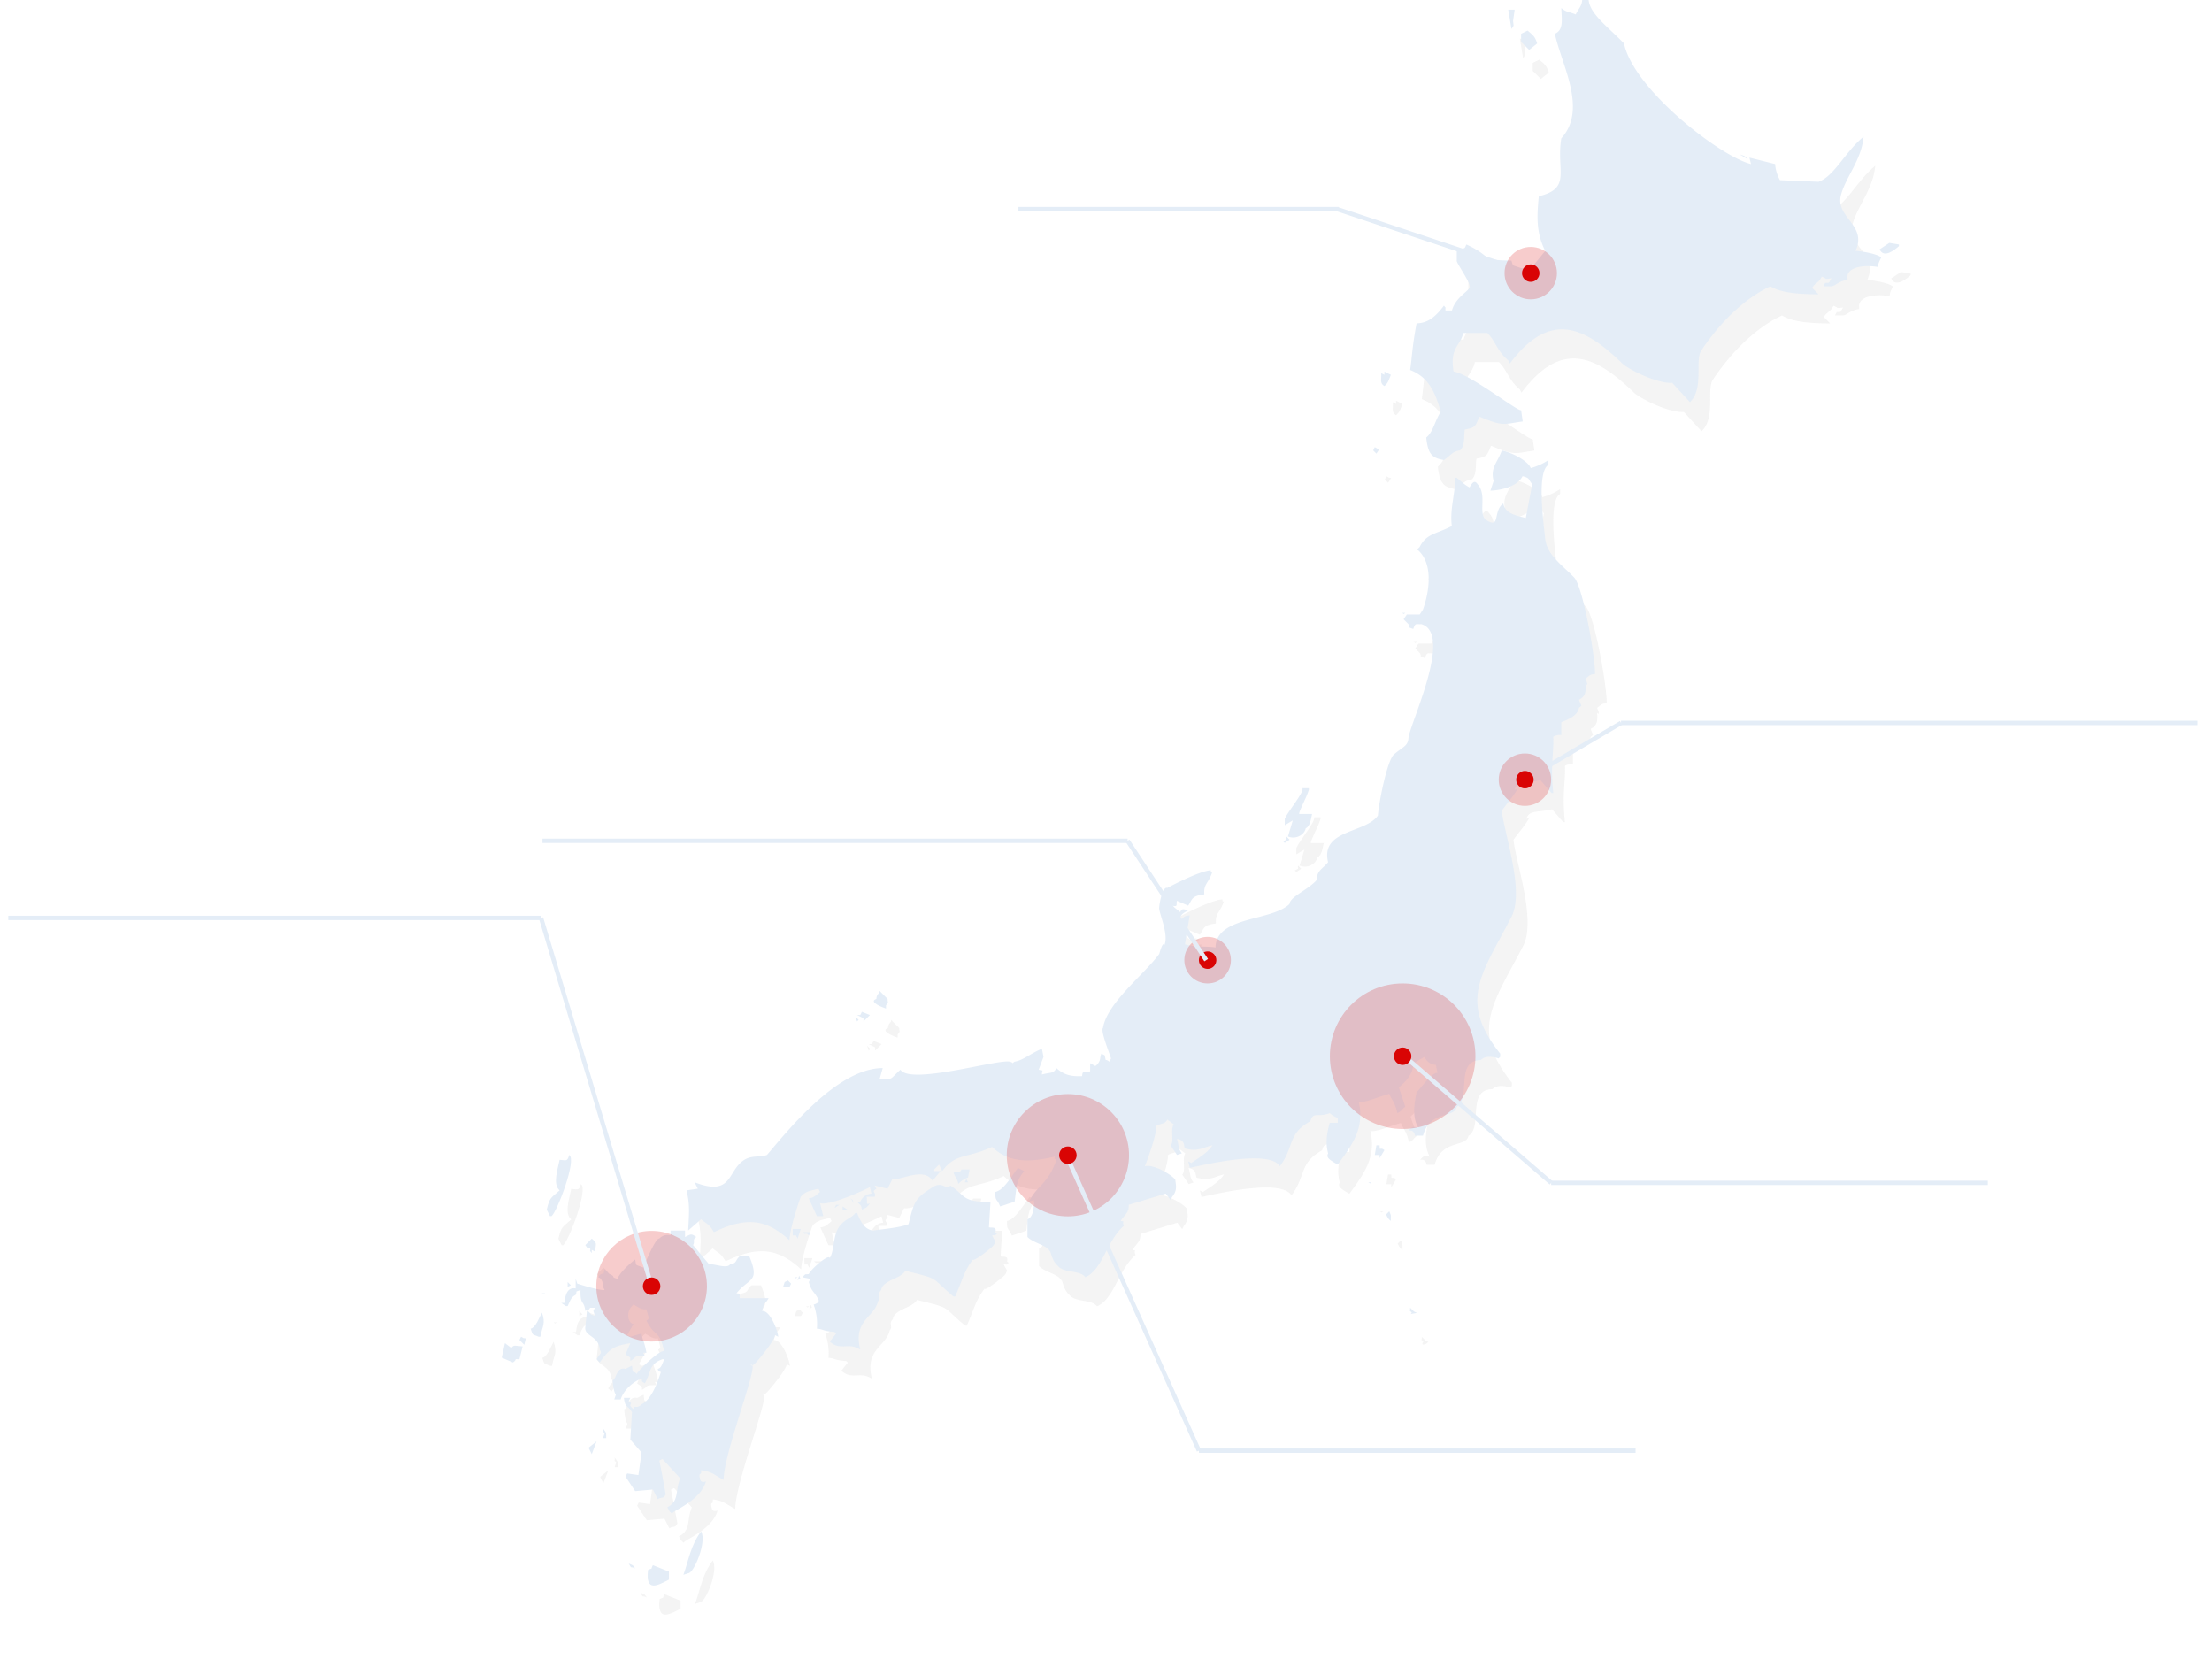 <svg xmlns="http://www.w3.org/2000/svg" xmlns:xlink="http://www.w3.org/1999/xlink" width="759.869" height="572.751" viewBox="0 0 759.869 572.751">
  <defs>
    <filter id="パス_2582" x="180.788" y="263.794" width="208.742" height="25.763" filterUnits="userSpaceOnUse">
      <feOffset dy="4" input="SourceAlpha"/>
      <feGaussianBlur stdDeviation="2" result="blur"/>
      <feFlood flood-opacity="0.2"/>
      <feComposite operator="in" in2="blur"/>
      <feComposite in="SourceGraphic"/>
    </filter>
    <filter id="パス_2584" x="6.902" y="369.794" width="141.5" height="43.271" filterUnits="userSpaceOnUse">
      <feOffset dy="4" input="SourceAlpha"/>
      <feGaussianBlur stdDeviation="2" result="blur-2"/>
      <feFlood flood-opacity="0.2"/>
      <feComposite operator="in" in2="blur-2"/>
      <feComposite in="SourceGraphic"/>
    </filter>
    <filter id="パス_2579" x="407.799" y="433.338" width="160.642" height="32.931" filterUnits="userSpaceOnUse">
      <feOffset dy="4" input="SourceAlpha"/>
      <feGaussianBlur stdDeviation="2" result="blur-3"/>
      <feFlood flood-opacity="0.2"/>
      <feComposite operator="in" in2="blur-3"/>
      <feComposite in="SourceGraphic"/>
    </filter>
    <filter id="パス_2583" x="0" y="330.338" width="175.358" height="37.559" filterUnits="userSpaceOnUse">
      <feOffset dy="4" input="SourceAlpha"/>
      <feGaussianBlur stdDeviation="2" result="blur-4"/>
      <feFlood flood-opacity="0.2"/>
      <feComposite operator="in" in2="blur-4"/>
      <feComposite in="SourceGraphic"/>
    </filter>
    <filter id="パス_2575" x="344.656" y="80.794" width="114.69" height="23.271" filterUnits="userSpaceOnUse">
      <feOffset dy="4" input="SourceAlpha"/>
      <feGaussianBlur stdDeviation="2" result="blur-5"/>
      <feFlood flood-opacity="0.2"/>
      <feComposite operator="in" in2="blur-5"/>
      <feComposite in="SourceGraphic"/>
    </filter>
    <filter id="パス_2580" x="418.054" y="468.794" width="203.828" height="23.271" filterUnits="userSpaceOnUse">
      <feOffset dy="4" input="SourceAlpha"/>
      <feGaussianBlur stdDeviation="2" result="blur-6"/>
      <feFlood flood-opacity="0.2"/>
      <feComposite operator="in" in2="blur-6"/>
      <feComposite in="SourceGraphic"/>
    </filter>
    <filter id="パス_2581" x="395.894" y="546.006" width="285.39" height="26.745" filterUnits="userSpaceOnUse">
      <feOffset dy="4" input="SourceAlpha"/>
      <feGaussianBlur stdDeviation="2" result="blur-7"/>
      <feFlood flood-opacity="0.2"/>
      <feComposite operator="in" in2="blur-7"/>
      <feComposite in="SourceGraphic"/>
    </filter>
    <filter id="パス_2576" x="556.909" y="257.794" width="202.96" height="25.763" filterUnits="userSpaceOnUse">
      <feOffset dy="4" input="SourceAlpha"/>
      <feGaussianBlur stdDeviation="2" result="blur-8"/>
      <feFlood flood-opacity="0.2"/>
      <feComposite operator="in" in2="blur-8"/>
      <feComposite in="SourceGraphic"/>
    </filter>
    <filter id="パス_2577" x="530.775" y="341.338" width="156.196" height="37.559" filterUnits="userSpaceOnUse">
      <feOffset dy="4" input="SourceAlpha"/>
      <feGaussianBlur stdDeviation="2" result="blur-9"/>
      <feFlood flood-opacity="0.2"/>
      <feComposite operator="in" in2="blur-9"/>
      <feComposite in="SourceGraphic"/>
    </filter>
    <filter id="パス_2578" x="538.788" y="376.794" width="201.434" height="25.763" filterUnits="userSpaceOnUse">
      <feOffset dy="4" input="SourceAlpha"/>
      <feGaussianBlur stdDeviation="2" result="blur-10"/>
      <feFlood flood-opacity="0.2"/>
      <feComposite operator="in" in2="blur-10"/>
      <feComposite in="SourceGraphic"/>
    </filter>
  </defs>
  <g id="グループ_2184" data-name="グループ 2184" transform="translate(4569.354 -14328.174)">
    <g transform="matrix(1, 0, 0, 1, -4569.35, 14328.17)" filter="url(#パス_2582)">
      <path id="パス_2582-2" data-name="パス 2582" d="M8.778-10.836H.434V-9.31H3.64V.028h1.9V-9.31H8.778Zm3.542,3.01c-2.086,0-3.486,1.554-3.486,4.046s1.372,4,3.472,4,3.486-1.554,3.486-4.046S14.392-7.826,12.32-7.826Zm0,1.274c1.134,0,1.666.98,1.666,2.744,0,1.792-.546,2.758-1.68,2.758S10.64-2.03,10.64-3.808,11.186-6.552,12.32-6.552ZM24.052-7.658H22.3L21.42-4.466c-.252.9-.448,1.68-.686,2.548h-.14c-.224-.9-.392-1.638-.644-2.52l-.91-3.22H17.178l2.6,7.546L19.67.224a1.459,1.459,0,0,1-1.456,1.19,5.152,5.152,0,0,1-.98-.1L17.3,2.66a5.978,5.978,0,0,0,.952.07c1.568,0,2.492-.658,3.094-2.422Zm3.276,2.38A1.464,1.464,0,0,1,28.8-6.622c.924,0,1.33.392,1.33,1.358v.434a14.754,14.754,0,0,0-2.2.224c-1.666.322-2.506,1.19-2.506,2.534A2.183,2.183,0,0,0,27.79.21,2.88,2.88,0,0,0,30.212-.98c.042.448.07.672.126,1.008h1.624a20.385,20.385,0,0,1-.126-2.268V-5.292c0-1.708-.994-2.548-2.982-2.548a2.953,2.953,0,0,0-3.178,2.114Zm2.8,2.968a2.1,2.1,0,0,1-1.792,1.26A1.089,1.089,0,0,1,27.1-2.212c0-.686.434-1.106,1.26-1.3a8,8,0,0,1,1.764-.224Zm6.02-5.348h-1.68V.028H36.2v-5.04a2.113,2.113,0,0,1,1.666-1.3c.616,0,.952.406.952,1.288V.028h1.736v-5.04a2.031,2.031,0,0,1,1.61-1.3c.686,0,1.064.42,1.064,1.288V.028H45V-5.516a2.048,2.048,0,0,0-2.1-2.31,2.961,2.961,0,0,0-2.436,1.5,1.822,1.822,0,0,0-1.89-1.5,2.923,2.923,0,0,0-2.422,1.512ZM49.07-5.278a1.464,1.464,0,0,1,1.47-1.344c.924,0,1.33.392,1.33,1.358v.434a14.754,14.754,0,0,0-2.2.224c-1.666.322-2.506,1.19-2.506,2.534A2.183,2.183,0,0,0,49.532.21,2.88,2.88,0,0,0,51.954-.98c.042.448.07.672.126,1.008H53.7a20.385,20.385,0,0,1-.126-2.268V-5.292C53.578-7,52.584-7.84,50.6-7.84a2.953,2.953,0,0,0-3.178,2.114Zm2.8,2.968a2.1,2.1,0,0,1-1.792,1.26,1.089,1.089,0,0,1-1.232-1.162c0-.686.434-1.106,1.26-1.3a8,8,0,0,1,1.764-.224Zm8.918-8.526V.028h1.848V-4.83h1.54c.182,0,.336-.014.49-.014l2.2,4.872h2.03L66.388-5.124a2.755,2.755,0,0,0,2.156-2.758c0-1.89-1.2-2.954-3.85-2.954Zm1.848,1.414H64.61c1.5,0,2.044.6,2.044,1.568,0,1.008-.644,1.624-2.128,1.624h-1.89ZM77.14-3.43v-.364c0-2.6-1.47-4.032-3.43-4.032-2.072,0-3.486,1.554-3.486,4.06s1.344,3.99,3.64,3.99A3.046,3.046,0,0,0,77.1-2l-1.6-.462c-.266,1.008-.826,1.456-1.624,1.456-1.274,0-1.918-.966-1.932-2.422ZM71.974-4.592c.084-1.232.7-2.016,1.764-2.016s1.6.728,1.68,2.016ZM85.96-8.722a2.2,2.2,0,0,0-2.226,1.26A3.575,3.575,0,0,0,82.1-7.826c-1.764,0-3.01.98-3.01,2.464a2.292,2.292,0,0,0,1.092,2.03c-.826.518-1.176.994-1.176,1.6,0,.56.378.952,1.078,1.106-.854.308-1.414.826-1.414,1.5,0,1.106,1.232,1.862,3.458,1.862,2.506,0,3.864-.994,3.864-2.338,0-1.12-.644-1.792-2.66-1.988l-1.736-.14c-.882-.084-1.064-.238-1.064-.56,0-.266.224-.5.56-.672a3.948,3.948,0,0,0,.994.126c1.778,0,3.024-.938,3.024-2.534a2.232,2.232,0,0,0-.63-1.54,1.749,1.749,0,0,1,1.372-.392ZM82.1-6.79a1.333,1.333,0,0,1,1.4,1.414,1.351,1.351,0,0,1-1.4,1.5A1.349,1.349,0,0,1,80.7-5.39,1.33,1.33,0,0,1,82.1-6.79Zm.952,6.566c1.162.126,1.414.378,1.414.9,0,.546-.742,1.022-2.24,1.022-1.274,0-2.114-.392-2.114-1.064,0-.476.378-.84,1.036-1.05Zm6.594-7.434H87.878V.028h1.764Zm.07-3.178h-1.9V-9.03h1.9Zm5.628,3.01c-2.086,0-3.486,1.554-3.486,4.046s1.372,4,3.472,4,3.486-1.554,3.486-4.046S97.412-7.826,95.34-7.826Zm0,1.274c1.134,0,1.666.98,1.666,2.744,0,1.792-.546,2.758-1.68,2.758S93.66-2.03,93.66-3.808,94.206-6.552,95.34-6.552Zm7.406-1.106h-1.708V.028H102.8v-5.04a2.355,2.355,0,0,1,1.792-1.3c.686,0,1.064.406,1.064,1.288V.028h1.806V-5.516a2.1,2.1,0,0,0-2.2-2.31,3.133,3.133,0,0,0-2.52,1.512Zm8.792,2.38a1.464,1.464,0,0,1,1.47-1.344c.924,0,1.33.392,1.33,1.358v.434a14.754,14.754,0,0,0-2.2.224c-1.666.322-2.506,1.19-2.506,2.534A2.183,2.183,0,0,0,112,.21a2.88,2.88,0,0,0,2.422-1.19c.042.448.07.672.126,1.008h1.624a20.385,20.385,0,0,1-.126-2.268V-5.292c0-1.708-.994-2.548-2.982-2.548a2.953,2.953,0,0,0-3.178,2.114Zm2.8,2.968a2.1,2.1,0,0,1-1.792,1.26,1.089,1.089,0,0,1-1.232-1.162c0-.686.434-1.106,1.26-1.3a8,8,0,0,1,1.764-.224Zm6.1-8.722h-1.764V.028h1.764Zm10.6.2h-1.89V-3.01c0,1.218-.6,1.792-1.484,1.792a7.278,7.278,0,0,1-.994-.084l.07,1.47c.392.028.728.056,1.036.056,1.9,0,3.262-.854,3.262-3.052Zm5.894,3.01c-2.086,0-3.486,1.554-3.486,4.046s1.372,4,3.472,4,3.486-1.554,3.486-4.046S139.006-7.826,136.934-7.826Zm0,1.274c1.134,0,1.666.98,1.666,2.744,0,1.792-.546,2.758-1.68,2.758s-1.666-.98-1.666-2.758S135.8-6.552,136.934-6.552Zm7.448-1.106h-1.764V.028h1.764Zm.07-3.178h-1.9V-9.03h1.9Zm4.312,3.178h-1.708V.028h1.764v-5.04a2.355,2.355,0,0,1,1.792-1.3c.686,0,1.064.406,1.064,1.288V.028h1.806V-5.516a2.1,2.1,0,0,0-2.2-2.31,3.133,3.133,0,0,0-2.52,1.512Zm9.464-2.506-1.736.392v2.114h-1.148V-6.37h1.148v4.536c0,1.414.686,2.044,2.142,2.044a9.25,9.25,0,0,0,1.372-.084l.07-1.26a4.034,4.034,0,0,1-.9.084c-.644,0-.952-.336-.952-1.106V-6.37h1.722V-7.658h-1.722Zm16.492-.672h-1.876v4.424h-4.522v-4.424h-1.876V.028h1.876v-4.9h4.522v4.9h1.876Zm7.084-.182c-2.772,0-4.662,2.044-4.662,5.642S179,.238,181.79.238s4.662-2.058,4.662-5.642S184.59-11.018,181.8-11.018Zm0,1.456c1.6,0,2.646,1.386,2.646,4.172S183.4-1.218,181.8-1.218s-2.66-1.4-2.66-4.172S180.208-9.562,181.8-9.562ZM197.12-7.728a3.94,3.94,0,0,0-4.13-3.3c-2.8,0-4.718,2.044-4.718,5.642s1.9,5.614,4.718,5.614a3.882,3.882,0,0,0,4.186-3.234L195.4-3.556c-.308,1.582-1.092,2.324-2.394,2.324-1.582,0-2.73-1.414-2.73-4.172s1.12-4.172,2.73-4.172c1.232,0,2.016.784,2.282,2.3Z" transform="translate(186.35 276.83)" fill="#fff"/>
    </g>
    <g transform="matrix(1, 0, 0, 1, -4569.35, 14328.17)" filter="url(#パス_2584)">
      <path id="パス_2584-2" data-name="パス 2584" d="M-123.3-10.836h-7.154V.028h1.9V-4.914h3.976v-1.5h-3.976V-9.338h5.25Zm7.672,3.178h-1.764V-2.6a2.261,2.261,0,0,1-1.778,1.316c-.686,0-1.078-.392-1.078-1.26v-5.11h-1.806v5.614A2.09,2.09,0,0,0-119.826.224,2.939,2.939,0,0,0-117.334-1.3V.028h1.708Zm9.17,0h-1.974L-111.2-4.3v-6.734h-1.736V.028h1.736V-2.436l1.05-1.162,1.9,3.626h1.932l-2.7-4.816Zm8.3,0h-1.764V-2.6A2.261,2.261,0,0,1-101.7-1.288c-.686,0-1.078-.392-1.078-1.26v-5.11h-1.806v5.614A2.09,2.09,0,0,0-102.354.224,2.939,2.939,0,0,0-99.862-1.3V.028h1.708Zm5.712-.168c-2.086,0-3.486,1.554-3.486,4.046s1.372,4,3.472,4S-88.97-1.33-88.97-3.822-90.37-7.826-92.442-7.826Zm0,1.274c1.134,0,1.666.98,1.666,2.744,0,1.792-.546,2.758-1.68,2.758s-1.666-.98-1.666-2.758S-93.576-6.552-92.442-6.552Zm12.18-1.106h-1.974L-85.008-4.3v-6.734h-1.736V.028h1.736V-2.436l1.05-1.162,1.9,3.626h1.932l-2.7-4.816Zm3.346,2.38a1.464,1.464,0,0,1,1.47-1.344c.924,0,1.33.392,1.33,1.358v.434a14.754,14.754,0,0,0-2.2.224c-1.666.322-2.506,1.19-2.506,2.534A2.183,2.183,0,0,0-76.454.21,2.88,2.88,0,0,0-74.032-.98c.042.448.07.672.126,1.008h1.624a20.385,20.385,0,0,1-.126-2.268V-5.292C-72.408-7-73.4-7.84-75.39-7.84a2.953,2.953,0,0,0-3.178,2.114Zm2.8,2.968a2.1,2.1,0,0,1-1.792,1.26A1.089,1.089,0,0,1-77.14-2.212c0-.686.434-1.106,1.26-1.3a8,8,0,0,1,1.764-.224Zm8.918-8.526V.028h1.848V-4.83h1.54c.182,0,.336-.014.49-.014l2.2,4.872h2.03L-59.6-5.124a2.755,2.755,0,0,0,2.156-2.758c0-1.89-1.2-2.954-3.85-2.954Zm1.848,1.414h1.974c1.5,0,2.044.6,2.044,1.568,0,1.008-.644,1.624-2.128,1.624h-1.89Zm14.5,5.992v-.364c0-2.6-1.47-4.032-3.43-4.032-2.072,0-3.486,1.554-3.486,4.06s1.344,3.99,3.64,3.99A3.046,3.046,0,0,0-48.888-2l-1.6-.462c-.266,1.008-.826,1.456-1.624,1.456-1.274,0-1.918-.966-1.932-2.422Zm-5.166-1.162c.084-1.232.7-2.016,1.764-2.016s1.6.728,1.68,2.016Zm13.986-4.13a2.2,2.2,0,0,0-2.226,1.26,3.575,3.575,0,0,0-1.638-.364c-1.764,0-3.01.98-3.01,2.464a2.292,2.292,0,0,0,1.092,2.03c-.826.518-1.176.994-1.176,1.6,0,.56.378.952,1.078,1.106C-46.76-.322-47.32.2-47.32.868c0,1.106,1.232,1.862,3.458,1.862C-41.356,2.73-40,1.736-40,.392c0-1.12-.644-1.792-2.66-1.988l-1.736-.14c-.882-.084-1.064-.238-1.064-.56,0-.266.224-.5.56-.672a3.949,3.949,0,0,0,.994.126c1.778,0,3.024-.938,3.024-2.534a2.232,2.232,0,0,0-.63-1.54,1.749,1.749,0,0,1,1.372-.392ZM-43.89-6.79a1.333,1.333,0,0,1,1.4,1.414,1.351,1.351,0,0,1-1.4,1.5,1.349,1.349,0,0,1-1.4-1.512A1.33,1.33,0,0,1-43.89-6.79Zm.952,6.566c1.162.126,1.414.378,1.414.9,0,.546-.742,1.022-2.24,1.022-1.274,0-2.114-.392-2.114-1.064,0-.476.378-.84,1.036-1.05Zm6.594-7.434h-1.764V.028h1.764Zm.07-3.178h-1.9V-9.03h1.9Zm5.628,3.01c-2.086,0-3.486,1.554-3.486,4.046s1.372,4,3.472,4,3.486-1.554,3.486-4.046S-28.574-7.826-30.646-7.826Zm0,1.274c1.134,0,1.666.98,1.666,2.744,0,1.792-.546,2.758-1.68,2.758s-1.666-.98-1.666-2.758S-31.78-6.552-30.646-6.552Zm7.406-1.106h-1.708V.028h1.764v-5.04a2.355,2.355,0,0,1,1.792-1.3c.686,0,1.064.406,1.064,1.288V.028h1.806V-5.516a2.1,2.1,0,0,0-2.2-2.31,3.133,3.133,0,0,0-2.52,1.512Zm8.792,2.38a1.464,1.464,0,0,1,1.47-1.344c.924,0,1.33.392,1.33,1.358v.434a14.754,14.754,0,0,0-2.2.224c-1.666.322-2.506,1.19-2.506,2.534A2.183,2.183,0,0,0-13.986.21,2.88,2.88,0,0,0-11.564-.98c.042.448.07.672.126,1.008h1.624A20.385,20.385,0,0,1-9.94-2.24V-5.292c0-1.708-.994-2.548-2.982-2.548A2.953,2.953,0,0,0-16.1-5.726Zm2.8,2.968A2.1,2.1,0,0,1-13.44-1.05a1.089,1.089,0,0,1-1.232-1.162c0-.686.434-1.106,1.26-1.3a8,8,0,0,1,1.764-.224Zm6.1-8.722H-7.308V.028h1.764ZM-112.28,9.164h-1.89V16.99c0,1.218-.6,1.792-1.484,1.792a7.278,7.278,0,0,1-.994-.084l.07,1.47c.392.028.728.056,1.036.056,1.9,0,3.262-.854,3.262-3.052Zm5.894,3.01c-2.086,0-3.486,1.554-3.486,4.046s1.372,4,3.472,4,3.486-1.554,3.486-4.046S-104.314,12.174-106.386,12.174Zm0,1.274c1.134,0,1.666.98,1.666,2.744,0,1.792-.546,2.758-1.68,2.758s-1.666-.98-1.666-2.758S-107.52,13.448-106.386,13.448Zm7.448-1.106H-100.7v7.686h1.764Zm.07-3.178h-1.9V10.97h1.9Zm4.312,3.178h-1.708v7.686H-94.5v-5.04a2.355,2.355,0,0,1,1.792-1.3c.686,0,1.064.406,1.064,1.288v5.054h1.806V14.484a2.1,2.1,0,0,0-2.2-2.31,3.133,3.133,0,0,0-2.52,1.512Zm9.464-2.506-1.736.392v2.114h-1.148V13.63h1.148v4.536c0,1.414.686,2.044,2.142,2.044a9.25,9.25,0,0,0,1.372-.084l.07-1.26a4.034,4.034,0,0,1-.9.084c-.644,0-.952-.336-.952-1.106V13.63h1.722V12.342h-1.722ZM-68.6,9.164h-1.876v4.424H-75V9.164h-1.876V20.028H-75v-4.9h4.522v4.9H-68.6Zm7.084-.182c-2.772,0-4.662,2.044-4.662,5.642s1.862,5.614,4.648,5.614,4.662-2.058,4.662-5.642S-58.73,8.982-61.516,8.982Zm0,1.456c1.6,0,2.646,1.386,2.646,4.172s-1.05,4.172-2.646,4.172-2.66-1.4-2.66-4.172S-63.112,10.438-61.516,10.438ZM-46.2,12.272a3.94,3.94,0,0,0-4.13-3.3c-2.8,0-4.718,2.044-4.718,5.642s1.9,5.614,4.718,5.614a3.882,3.882,0,0,0,4.186-3.234l-1.778-.546c-.308,1.582-1.092,2.324-2.394,2.324-1.582,0-2.73-1.414-2.73-4.172s1.12-4.172,2.73-4.172c1.232,0,2.016.784,2.282,2.3Zm12.348,1.274A1.148,1.148,0,0,0-35,14.666a1.153,1.153,0,0,0,1.148,1.148,1.148,1.148,0,0,0,1.12-1.148A1.142,1.142,0,0,0-33.852,13.546Zm-4.662,0a1.148,1.148,0,0,0-1.148,1.12,1.153,1.153,0,0,0,1.148,1.148,1.148,1.148,0,0,0,1.12-1.148A1.142,1.142,0,0,0-38.514,13.546Zm9.338,0a1.148,1.148,0,0,0-1.148,1.12,1.153,1.153,0,0,0,1.148,1.148,1.148,1.148,0,0,0,1.12-1.148A1.142,1.142,0,0,0-29.176,13.546Zm10.318,3.024v-.364c0-2.6-1.47-4.032-3.43-4.032-2.072,0-3.486,1.554-3.486,4.06s1.344,3.99,3.64,3.99A3.046,3.046,0,0,0-18.9,18l-1.6-.462c-.266,1.008-.826,1.456-1.624,1.456-1.274,0-1.918-.966-1.932-2.422Zm-5.166-1.162c.084-1.232.7-2.016,1.764-2.016s1.6.728,1.68,2.016Zm9.464-5.572-1.736.392v2.114h-1.148V13.63H-16.3v4.536c0,1.414.686,2.044,2.142,2.044a9.25,9.25,0,0,0,1.372-.084l.07-1.26a4.034,4.034,0,0,1-.9.084c-.644,0-.952-.336-.952-1.106V13.63h1.722V12.342H-14.56Zm9.772,4.788A2.935,2.935,0,0,0-7.9,12.174c-2.142,0-3.486,1.54-3.486,4.046s1.3,4,3.486,4a2.982,2.982,0,0,0,3.15-2.45l-1.638-.448c-.168,1.064-.644,1.61-1.47,1.61-1.134,0-1.722-.966-1.722-2.744s.588-2.73,1.722-2.73c.714,0,1.19.49,1.358,1.554ZM-.952,18.1h-2v1.932h2Z" transform="translate(143.35 382.83)" fill="#fff"/>
    </g>
    <g id="グループ_2155" data-name="グループ 2155" transform="translate(-4838 12604)" opacity="0.246" style="mix-blend-mode: multiply;isolation: isolate">
      <path id="パス_167" data-name="パス 167" d="M1337.074-90.724h2.208c.483,4.834,6.6,9.186,12.152,14.92,3.31,15.872,33.257,38.957,43.634,41.442q-.276-1.1-.552-2.209l8.837,2.209a12.967,12.967,0,0,0,1.658,5.526l13.255.553c5.4-1.877,9.261-10.466,15.466-15.472-.707,7.955-6.03,13.674-7.733,19.893-2.168,7.913,9.131,10.305,4.971,19.339,1-.032,6.991.764,8.836,2.21C1439-.583,1438.779-.35,1438.7,1c-4.8-.825-11.027-.037-10.494,3.868v.553c-3.42.567-3.815,1.929-5.525,2.21h-2.761c.184-.369.366-.736.553-1.105,1.624-.32,1.053.492,2.208-1.658-2.691.44-1.281.162-3.313-.553-1.135,2.306-2.1,1.91-3.314,3.868q1.1,1.1,2.209,2.209c-7.778-.1-12.973-.587-16.569-2.762-10.763,5.077-19.1,15.074-23.75,22.1-2.226,3.361,1.025,13.057-3.867,17.683L1368,40.788c-5.089.349-15.052-4.62-17.123-6.63-13-12.621-24.873-18.434-38.662,0-.184-.369-.366-.736-.552-1.105-3.77-3.078-4.451-6.737-7.182-9.394H1296.2c-.971,4.666-4.709,4.845-3.313,13.262,5.425.682,22.049,13.783,23.2,13.261q.274,1.934.551,3.868c-6.638.881-6.416,1.887-14.912-1.658-1.387,3.571-1.537,3.8-4.972,4.421-.448,2.234.24,5.444-1.656,7.184-2.581.292-3.149,1.694-5.523,3.316-4.022-.716-5.458-1.879-6.077-7.736,2.408-1.912,2.9-5.644,4.971-8.84-2.157-7.966-4.9-12.151-10.494-14.368.674-4.541.642-7.724,2.208-16.025,4.346-.04,7.062-3,9.392-6.079,1.078,1.358.312.224.552,1.659h2.209c1.295-4.841,6.506-6.909,6.075-8.289.057-1.688-4.841-8.465-4.419-8.84V-5.075c3.392-.25,2.615-.464,3.314-1.658,9.4,4.347,4.2,5.376,15.464,5.527.672,2.434.887,2.444,3.316,2.762h3.313l4.971-6.079c-3.326-6.568-2.787-12.6-2.209-18.787,11.414-2.73,5.905-8.818,7.732-19.892,9.1-9.972.061-25.253-2.209-35.918,3.065-1.357,2.347-4.768,2.209-8.842,1.807,1.481,2.072,1.033,4.972,2.212C1335.637-87.644,1336.858-88.309,1337.074-90.724Z" transform="translate(-520.908 1824.897)" fill="#d0d0d0" fill-rule="evenodd"/>
      <path id="パス_168" data-name="パス 168" d="M1307.668-87.8h2.209q-.276,1.935-.552,3.869c.121,1.839.515,1.27-.554,2.763Q1308.221-84.485,1307.668-87.8Z" transform="translate(-516.909 1825.291)" fill="#d0d0d0" fill-rule="evenodd"/>
      <path id="パス_169" data-name="パス 169" d="M1312.535-81.957c.185.369.368.735.554,1.1C1312.9-81.222,1312.72-81.588,1312.535-81.957Z" transform="translate(-516.253 1826.078)" fill="#d0d0d0" fill-rule="evenodd"/>
      <path id="パス_170" data-name="パス 170" d="M1313.771-81.47c1.7,1.434,2.538,1.884,3.313,4.42q-1.379,1.106-2.761,2.21l-2.762-2.763v-2.763Q1312.665-80.919,1313.771-81.47Z" transform="translate(-516.384 1826.144)" fill="#d0d0d0" fill-rule="evenodd"/>
      <path id="パス_171" data-name="パス 171" d="M1374.355-44.947l2.208,1.105Z" transform="translate(-507.926 1831.063)" fill="#d0d0d0" fill-rule="evenodd"/>
      <path id="パス_172" data-name="パス 172" d="M1377.761-43.973c1.729.561,1.769.457,2.764,1.658Z" transform="translate(-507.468 1831.194)" fill="#d0d0d0" fill-rule="evenodd"/>
      <path id="パス_173" data-name="パス 173" d="M1385.747-41.052q-.827,1.382-1.658,2.763l1.658.554c1.08-1.359.313-.224.552-1.658l1.105-.553Z" transform="translate(-506.615 1831.588)" fill="#d0d0d0" fill-rule="evenodd"/>
      <path id="パス_174" data-name="パス 174" d="M1423.426-17.19l3.313.553v.554c-1.382,1.2-5.2,4.4-6.629,1.1Q1421.769-16.084,1423.426-17.19Z" transform="translate(-501.763 1834.802)" fill="#d0d0d0" fill-rule="evenodd"/>
      <path id="パス_175" data-name="パス 175" d="M1270.321,21.769l2.209,1.105c-.841,2.189-1.053,2.694-1.656,3.314a4.913,4.913,0,0,1-.554.554c-1.668-1-.968-2.212-1.105-4.421q.555.274,1.105.553Z" transform="translate(-522.092 1840.05)" fill="#d0d0d0" fill-rule="evenodd"/>
      <path id="パス_176" data-name="パス 176" d="M1363.159,31.022c.184.368.369.736.551,1.1C1363.528,31.758,1363.343,31.39,1363.159,31.022Z" transform="translate(-509.434 1841.296)" fill="#d0d0d0" fill-rule="evenodd"/>
      <path id="パス_177" data-name="パス 177" d="M1300.366,37.352h0Z" transform="translate(-517.892 1842.148)" fill="#d0d0d0" fill-rule="evenodd"/>
      <path id="パス_178" data-name="パス 178" d="M1267.332,44.657c1.527.741.162.349,1.658.553q-.553.829-1.105,1.658c-.368-.369-.739-.738-1.105-1.105C1266.963,45.393,1267.146,45.025,1267.332,44.657Z" transform="translate(-522.416 1843.133)" fill="#d0d0d0" fill-rule="evenodd"/>
      <path id="パス_179" data-name="パス 179" d="M1338.96,45.631c4.052.937,9.069,3.767,9.943,6.077a20.83,20.83,0,0,0,6.076-2.762V50.6c-4.05,2.333-1.749,19.459-1.105,25.417.593,5.482,5.72,8.894,9.942,13.262,2.895,3,7.172,26.449,7.18,33.155-1.766.283-1.4.094-3.313,1.658.337.667,1.18,2.822,0,1.658.236,2.615.1,4.409-2.209,5.526.894,2.613,1.225,1.692,0,2.763-.505,2.874-4.023,4.117-6.078,4.972v4.421a4.248,4.248,0,0,0-2.762.553c.284,5.142-1.044,9.482,0,19.34h-.551q-1.934-2.211-3.867-4.421c-4.832,1.186-7.908.15-8.836,3.316l1.1-.553c-1.42,2.748-3.884,5.346-5.524,7.737.9,8.143,7.883,27.625,3.314,36.468-10.15,19.659-18.4,28.755-3.865,46.97v1.105c-.184.185-.366.369-.551.553-1.876-.637-4.686-1.011-6.076.551-9.047.094-3.228,13.023-8.286,16.025-.724,4.148-9.165,1.03-11.6,9.947h-2.764c-.1-.6-.457-2.1-2.209-1.659,1.2-1.68,1.947-1.349,3.316-1.1-1.917-3.451-1.552-7.418-.554-12.157,1.656-1.611,5.491-7.1,7.18-6.63q-.276-1.38-.55-2.763a4.324,4.324,0,0,1-3.867-2.763q-1.933,1.106-3.867,2.209c.016,4-3.179,6.712-4.971,8.29q1.1,3.314,2.209,6.63c-1.42,1.039-.941,1.348-2.761,2.21-.671-3.552-1.989-4.624-2.762-6.631-5.695,1.71-8.105,3-10.495,2.763,2.255,9.485-2.838,15.368-7.18,21.55-2.948-1.684-4.1-2.441-3.313-3.868-1.031-3.486-.363-7.446.551-10.5h2.762v-1.658a8.971,8.971,0,0,1-2.762-1.658c-4.058,1.615-5.75-.7-6.627,2.764-7.954,4.37-5.5,8.756-10.5,15.472-3.754-6.072-27.574-.079-30.93.553q-.276-1.106-.552-2.21l1.105.551c.061-.337,5.537-3.181,7.18-6.077-2.5.418-4.809,2.416-9.39,1.1-.534-.614.256-2.788-2.762-3.314.793,2.706.319,3.221,1.657,4.972l-1.657.555-2.21-3.317c1.365-.967-.152-5.644,1.105-7.183l-2.209-1.659c-.807,1.634-1.955,1.14-3.866,2.21.456,2.29-2.971,11.675-3.867,13.815,3.381-.932,10.913,4.03,10.495,4.972.235,1.741.643,3.462-1.105,5.526q-.276.553-.552,1.105l-1.657-2.21q-6.352,1.934-12.7,3.868c.076,2.812-1.186,3.048-2.761,5.525,1.829.3.239-.136,1.1,1.659-6.035,5.3-7.3,15.123-13.255,17.681-1.87-2.528-7.352-1.3-9.39-3.867-2.241-1.8-2.466-5.322-2.762-4.972-1.178-2.3-5.474-2.746-7.733-4.973v-6.079c1.493-.562,2.29-2.544,2.209-6.631l-1.658.553c2.659-5.61,6.414-5.736,9.391-14.366-.977-.756-.673.125-.551-1.105-8.105,1.928-15.528,2.444-21.541-3.317-8.8,4.079-12.44,2.039-17.124,8.29q-.55-1.106-1.1-2.212-.829.831-1.657,1.658v.554h2.209q-1.38,1.658-2.762,3.314c-3.126-4.871-11.208.116-13.808-.553l-1.658,3.316-4.419-1.1q.277.551.553,1.1c-1.9,1.249.041.984-.553,2.763h-2.761c.306,2.1-.345,2.974,1.1,2.21-.961,1.471-1.059,1.444-2.761,2.21-.327-1.872-.162-1.028-1.658-2.763h1.105a4.768,4.768,0,0,1,3.866-2.763q-.277-1.1-.553-2.21c-3.172,1.612-13.688,6.368-17.121,5.526q.551,2.211,1.1,4.421h-2.209q-1.38-3.038-2.762-6.079c1.69-.258,2.123-.748,3.867-2.209l-.553-1.106c-2.9.753-4.44.826-6.076,2.763,0,0-3.675,10.22-3.866,14.92-7.8-7.087-14.489-8.284-25.96-2.763-1.634-2.813-2.36-2.756-4.418-4.421q-2.21,1.934-4.42,3.867c.332-6.509.6-8.755-.551-13.814l3.866-.553q-.552-1.1-1.105-2.21c13.22,5.1,11.106-4.045,17.124-7.735,2.626-1.61,5.117-.748,7.732-1.657,5.9-6.788,23.766-29.85,39.769-29.839q-.552,1.93-1.105,3.867c4.811.061,3.449.048,7.18-3.316,3.432,5.358,33.436-3.7,37.558-2.763,1.616.367.305.957,1.657,0,2.957-.428,5.507-2.853,9.39-4.421q.277,1.382.552,2.763-.829,2.209-1.657,4.421c1.91.564,1.2-.332,1.1,1.659,2.938-.819,4-.2,4.971-2.21,2.477,2.167,4.651,2.955,8.837,2.762.242-2.18.223-.709,2.763-1.658V256.16c1.843.785,1.483,1.547,2.762,0,.952-1.341.48-1.781,1.1-3.314l1.1.553c.717,2.669-.208.858,1.657,2.21q.278-.553.553-1.105c-.934-2.909-3.635-9.531-2.761-10.5,1.428-8.651,14.193-18.368,19.332-25.418,0,0,1.32-4.864,1.657-2.764,1.931-3.733-2.1-11.868-1.657-13.261,0-1.135,1.122-7.261,2.761-6.631,0,0,10.687-5.755,14.913-6.077.086.441,0,1.109.553.553-1.317,4.092-3.023,4.035-2.762,7.736-4.515.538-4.095,1.779-5.524,3.867q-1.932-.827-3.866-1.658c-.352,1.21.51,2.223-1.658,1.658q1.38,1.106,2.763,2.209c.521-.827.44-1.387,2.761-.551-2.037,1.041-2.827,1.606-2.761,3.314,1.986-1.417,1.137-1.3,3.313-1.657-.693,3.928-1.062,5.955-1.657,9.947,3.014,1.058,7.852.613,10.495,1.105.217-10.813,19.213-8.94,25.4-14.919.221-2.579,6.45-4.877,9.391-8.29.042-3.294,1.876-3.641,3.867-6.077-2.693-11.292,12.882-9.889,17.121-16.024.406-4.885,3.2-18.986,5.525-21,2.967-2.57,4.788-2.87,4.969-5.526.326-4.748,15.57-35.988,4.418-39.233-1.83.135-1.992-.575-2.761,1.659-2.209-.785-.989-.228-1.658-1.659q-.827-.827-1.656-1.658.552-.829,1.1-1.656h4.419l1.106-1.659c1.381-3.755,4.408-14.88-1.658-20.445h-.554c.37-.369.736-.738,1.105-1.106,2.332-4.635,5.586-4.34,11.047-7.183-.8-5.882,1.34-11.667,1.1-16.578h.552c2.027,1.625,2.731,2.435,4.419,3.316.955-1.628,1.738-2.693,2.763-1.105,3.377,3.63.155,9.789,2.76,12.157,5.335,3.57,2.348-2.94,6.076-5.526.667,3.538,4.513,4.152,7.734,4.973q1.1-5.8,2.209-11.6c-1.479-1.794-.673-2.045-3.316-2.763-2.055,3.994-8.418,4.921-11.045,4.975.365-1.106.736-2.212,1.1-3.316C1334.932,51.443,1337.532,49.808,1338.96,45.631Z" transform="translate(-550.412 1843.264)" fill="#d0d0d0" fill-rule="evenodd"/>
      <path id="パス_180" data-name="パス 180" d="M1275.542,94.816h1.1C1275.682,95.356,1276.524,95.32,1275.542,94.816Z" transform="translate(-521.236 1849.889)" fill="#d0d0d0" fill-rule="evenodd"/>
      <path id="パス_181" data-name="パス 181" d="M1246.082,147.9h2.212v.553c-.938,3.059-3.495,7.353-3.316,8.289h4.42c-.454,1.827-.589,4.1-2.209,4.973-.38,2.1-3.343,3.936-6.078,2.763q.827-2.764,1.658-5.525-1.382.827-2.762,1.657V158.4C1241.223,155.655,1246.727,149.275,1246.082,147.9Z" transform="translate(-526.022 1857.038)" fill="#d0d0d0" fill-rule="evenodd"/>
      <path id="パス_182" data-name="パス 182" d="M1240.625,162.506c.369.368.736.738,1.1,1.1q-.827.555-1.656,1.106c-.184-.184-.369-.368-.551-.551l1.1-.555Z" transform="translate(-526.088 1859.006)" fill="#d0d0d0" fill-rule="evenodd"/>
      <path id="パス_183" data-name="パス 183" d="M1117.577,209.256q1.38,1.38,2.761,2.762c-.012,1.694.532.774-.552,2.212v1.1c-.63-.2-6.335-2.251-3.314-3.316C1116.607,210.048,1117.45,210.581,1117.577,209.256Z" transform="translate(-542.78 1865.303)" fill="#d0d0d0" fill-rule="evenodd"/>
      <path id="パス_184" data-name="パス 184" d="M1112.185,215.587l2.761,1.105q-1.1,1.1-2.209,2.21V217.8l-2.209-1.105h1.105Z" transform="translate(-543.462 1866.156)" fill="#d0d0d0" fill-rule="evenodd"/>
      <path id="パス_185" data-name="パス 185" d="M1110.041,217.048l1.1,1.1c-.184.184-.368.37-.553.554Q1110.317,217.875,1110.041,217.048Z" transform="translate(-543.528 1866.353)" fill="#d0d0d0" fill-rule="evenodd"/>
      <path id="パス_186" data-name="パス 186" d="M1267.819,256.006h1.105c0,2.344.145.33,1.656,1.657q-.827,1.382-1.656,2.764v-1.1h-1.658Q1267.543,257.663,1267.819,256.006Z" transform="translate(-522.351 1871.6)" fill="#d0d0d0" fill-rule="evenodd"/>
      <path id="パス_187" data-name="パス 187" d="M1024.314,258.929c2.672,1.594-4.186,19.494-6.076,21h-.552q-.553-1.1-1.105-2.21c1.021-4.431,1.585-4.03,4.418-6.631-2.488-2.09-.585-7.447,0-10.5C1023.406,260.764,1023.586,261.247,1024.314,258.929Z" transform="translate(-556.116 1871.994)" fill="#d0d0d0" fill-rule="evenodd"/>
      <path id="パス_188" data-name="パス 188" d="M1228.811,260.876h0Z" transform="translate(-527.53 1872.256)" fill="#d0d0d0" fill-rule="evenodd"/>
      <path id="パス_189" data-name="パス 189" d="M1159.69,261.849h0Z" transform="translate(-536.84 1872.387)" fill="#d0d0d0" fill-rule="evenodd"/>
      <path id="パス_190" data-name="パス 190" d="M1210.314,261.849q.277.553.553,1.106Q1210.591,262.4,1210.314,261.849Z" transform="translate(-530.022 1872.387)" fill="#d0d0d0" fill-rule="evenodd"/>
      <path id="パス_191" data-name="パス 191" d="M1160.122,262.824c.738.367,1.474.738,2.21,1.105-2.756,3.3-2.544,4.851-3.314,10.5l-4.97,1.658c-1.121-2.992-1.741-1.423-1.657-4.972C1155.092,270.389,1156.862,267.388,1160.122,262.824Z" transform="translate(-537.825 1872.519)" fill="#d0d0d0" fill-rule="evenodd"/>
      <path id="パス_192" data-name="パス 192" d="M1142.495,263.31h2.761q-.274,1.382-.55,2.763a8.259,8.259,0,0,0-3.316,2.21c-.6-2.484-.853-1.757-1.657-3.867C1142.139,263.942,1141.561,264.677,1142.495,263.31Z" transform="translate(-539.528 1872.584)" fill="#d0d0d0" fill-rule="evenodd"/>
      <path id="パス_193" data-name="パス 193" d="M1143.693,266.232q.276.553.554,1.105h-1.106Q1143.416,266.786,1143.693,266.232Z" transform="translate(-539.07 1872.978)" fill="#d0d0d0" fill-rule="evenodd"/>
      <path id="パス_194" data-name="パス 194" d="M1067.2,267.206c.184.369.368.736.552,1.106C1067.573,267.942,1067.389,267.575,1067.2,267.206Z" transform="translate(-549.298 1873.108)" fill="#d0d0d0" fill-rule="evenodd"/>
      <path id="パス_195" data-name="パス 195" d="M1265.319,267.206h1.105C1265.459,267.746,1266.3,267.71,1265.319,267.206Z" transform="translate(-522.613 1873.108)" fill="#d0d0d0" fill-rule="evenodd"/>
      <path id="パス_196" data-name="パス 196" d="M1158.6,273.732q-.277,4.42-.552,8.842c1.138.214,2.767-.3,2.21,1.658.183.185.367.367.551.551-1.358,1.081-.225.313-1.657.553.985,2.243,1.521,1.644.552,3.317-.411.764-6.948,5.881-7.179,4.973-3.227,4.475-3.34,6.5-6.077,12.709h-.551c-8.24-6.83-4.141-5.779-16.569-8.842-1.516,2.813-7.8,3.153-8.286,6.631-1.583,1.48.178,2.539-1.1,3.868-1.135,5.428-8.678,6.485-6.076,16.577-4.205-2.729-6.748.612-10.495-2.762q1.1-1.384,2.209-2.764-.276-.277-.552-.551c-4.262-.3-3.9-1.005-6.075-1.105a19.553,19.553,0,0,0-1.105-8.289c2.265-.6,1.658-1.658,1.658-1.658-1.614-3.22-2.342-2.507-3.314-6.079.185-.368.369-.738.553-1.1l-2.761-.555c1.355-1.468.751-.843,2.208-1.1.486-1.449,6.809-7.032,7.18-5.525,1.429-2.054,1.248-7.323,2.762-9.948,1.99-3.449,4.189-3.212,6.076-5.525h.552c1.162,2.848,2.445,5.662,5.523,6.077,2.509-.443,9.243-.96,12.153-2.21,1.981-8.012,2.19-8.8,8.284-12.709,3.529-2.263,4.617,1.342,6.075-.551C1150.019,271.534,1148.742,274.07,1158.6,273.732Z" transform="translate(-545.691 1873.214)" fill="#d0d0d0" fill-rule="evenodd"/>
      <path id="パス_197" data-name="パス 197" d="M1108.58,272.076c1.128,1,.389.009,1.105,1.658Z" transform="translate(-543.725 1873.765)" fill="#d0d0d0" fill-rule="evenodd"/>
      <path id="パス_198" data-name="パス 198" d="M1108.093,273.05l1.105,1.105Z" transform="translate(-543.79 1873.896)" fill="#d0d0d0" fill-rule="evenodd"/>
      <path id="パス_199" data-name="パス 199" d="M1261.912,273.05c.184.368.369.736.551,1.105C1262.281,273.786,1262.1,273.418,1261.912,273.05Z" transform="translate(-523.072 1873.896)" fill="#d0d0d0" fill-rule="evenodd"/>
      <path id="パス_200" data-name="パス 200" d="M1110.041,273.537c.368.369.736.735,1.1,1.105C1110.777,274.272,1110.409,273.906,1110.041,273.537Z" transform="translate(-543.528 1873.961)" fill="#d0d0d0" fill-rule="evenodd"/>
      <path id="パス_201" data-name="パス 201" d="M1104.265,274.024h1.1l-1.656,1.106Q1103.989,274.577,1104.265,274.024Z" transform="translate(-544.38 1874.027)" fill="#d0d0d0" fill-rule="evenodd"/>
      <path id="パス_202" data-name="パス 202" d="M1106.146,274.511l1.656,1.105h-1.656Z" transform="translate(-544.053 1874.093)" fill="#d0d0d0" fill-rule="evenodd"/>
      <path id="パス_203" data-name="パス 203" d="M1111.5,275.485q.552.831,1.1,1.658Q1112.054,276.314,1111.5,275.485Z" transform="translate(-543.331 1874.224)" fill="#d0d0d0" fill-rule="evenodd"/>
      <path id="パス_204" data-name="パス 204" d="M1271.778,275.973c.9,1.816.414,1.57.552,3.313-1.064-.836-.977-.989-1.656-2.209C1271.043,276.709,1271.412,276.34,1271.778,275.973Z" transform="translate(-521.892 1874.29)" fill="#d0d0d0" fill-rule="evenodd"/>
      <path id="パス_205" data-name="パス 205" d="M1270.186,277.433q.276.553.554,1.105Q1270.462,277.985,1270.186,277.433Z" transform="translate(-521.957 1874.486)" fill="#d0d0d0" fill-rule="evenodd"/>
      <path id="パス_206" data-name="パス 206" d="M1101.278,279.867l1.105,1.106Z" transform="translate(-544.708 1874.814)" fill="#d0d0d0" fill-rule="evenodd"/>
      <path id="パス_207" data-name="パス 207" d="M1100.792,280.842h0Z" transform="translate(-544.774 1874.945)" fill="#d0d0d0" fill-rule="evenodd"/>
      <path id="パス_208" data-name="パス 208" d="M1091.057,281.328h2.761q-.552,1.659-1.1,3.317c-.184-.369-.369-.739-.554-1.106h-1.1Z" transform="translate(-546.085 1875.011)" fill="#d0d0d0" fill-rule="evenodd"/>
      <path id="パス_209" data-name="パス 209" d="M1096.411,281.328l1.1,1.106Z" transform="translate(-545.364 1875.011)" fill="#d0d0d0" fill-rule="evenodd"/>
      <path id="パス_210" data-name="パス 210" d="M1058.521,281.815h4.97v2.212c1.985-.925,2.022-1.328,3.868,0-1.507,1-.306,1.545-1.105,2.763q2.763,3.316,5.524,6.63c1.872-.269,6.133,1.644,7.18,0,2.482-.382,1.652-1.345,3.313-2.763h3.314c3.742,9.073-.108,7.287-4.42,12.71,1.806.219.92-.1,1.105,1.658h9.942c-1.409,2.567-1.4.848-2.21,4.42,2.618-.262,5.233,6.351,5.525,8.842l-1.105-.551c-.205,1.809-4.784,7.386-6.076,8.84-.138.157-2.277,2.7-2.208,1.1.184.185.368.368.551.554.8,3.151-9.906,30.455-9.941,39.233-3.788-2.038-3.776-2.714-7.733-3.316.1,2.276-.571.353-.553,2.209.376,1.323.246,2.137,2.209,1.658-1.97,6.814-11.851,10.169-11.6,11.052-1.063-.84-.977-.989-1.657-2.211,4.209-2.187,2.586-5.442,4.419-9.946l-6.076-6.63c-.368.185-.736.367-1.1.551.484,2.007,2.209,11.6,2.209,11.6-.882,1.705-1.161.7-2.762,1.658q-.827-1.658-1.657-3.314-3.038.276-6.076.551l-3.315-4.973q.277-.551.554-1.105,1.932.279,3.866.554.552-3.869,1.1-7.737-1.932-2.208-3.866-4.42l.552-9.393c-1.311-2.546-2.318-1.127-2.761-4.975h2.209l-.552,1.1c2.055,1.358-.9.8,1.658,2.764.338-1.771.878.251,2.761-1.658,3.755-1.8,5.857-8.815,6.629-11.051-1.38-.657-.544.352-1.105-1.105.954-.213,1.258-.7,2.209-3.316h-.553c-4.825,1.643-3.9,4.673-6.075,8.288-1.645-1.122-.663-.394-1.105-1.657-4.146,1.632-6.621,5.117-7.18,7.183h-2.208l.551-1.658c-.45-.44-1.016-2.465-1.1-4.972,1.285-.216,1.227-4.687,4.417-3.868q1.107-.552,2.209-1.105c.387,3.2.134,1.432,1.657,2.762.959-1.578,8.036-8.348,9.391-7.735-1.62-7.5-3.1-4.573-6.075-10.5,1.223-.656.682-1,0-3.867-2.005.041-2.383-.5-4.419-1.658-3.061,2.431-1.77,6.708,0,6.63q-1.106,1.934-2.209,3.869l1.1.551,3.866-1.105c.176,1.987.962,2.579,1.658,6.631h-1.105q.276.551.553,1.105c-4.514.093-2.15.056-4.971,1.658v-1.105q-.829-.551-1.658-1.106.831-1.932,1.658-3.867c-5.671,1.005-7.124,1.822-10.495,6.631l-1.1-1.105c1.183-2.258,1.982-1.724,1.1-3.316-.348-4.809-5.418-4.462-4.97-7.735q.274-2.762.551-5.527c2.09,1.138.363,1.068,2.762,1.658l-.552-1.658c.185-.367.369-.736.552-1.105H1030.9c-1.065,1.638-.141.009-1.657,1.105-.482-3.992-1.767-1.653-1.658-7.183-2.208.785-.989.228-1.657,1.659-1.583.8-1.822,1.876-2.762,3.867h-.553l-1.657-1.106h1.105c.219-1.553.5-5.575,3.866-4.972v-3.314q.276.827.551,1.657c1.3.409,7.469,2.383,9.391,2.21q-.277-.553-.552-1.105c.041-1.406-.429-2.971-1.658-3.317,1.778-2.6,1.526.545,2.21-2.762l1.657,1.658c2.484,1.039.156.992,2.762,1.659.709-1.9,3.673-4.827,6.075-6.631.455,2.482-.092,1.6,2.762,2.762.656-1.519,4.316-10.32,5.524-9.946a3.872,3.872,0,0,1,3.866-1.106Z" transform="translate(-555.526 1875.076)" fill="#d0d0d0" fill-rule="evenodd"/>
      <path id="パス_211" data-name="パス 211" d="M1093.978,282.3h2.761c-.184.367-.368.736-.553,1.1-.184-.184-.369-.368-.551-.553C1094.2,282.62,1095.332,283.395,1093.978,282.3Z" transform="translate(-545.691 1875.143)" fill="#d0d0d0" fill-rule="evenodd"/>
      <path id="パス_212" data-name="パス 212" d="M1030.473,284.251c1.9,1.621,1.48,1.463,1.1,4.421l-1.1-.554v1.106c-1.08-1.359-.313-.225-.553-1.658-1.485-.271-.458.483-1.657-1.105Q1029.369,285.355,1030.473,284.251Z" transform="translate(-554.543 1875.404)" fill="#d0d0d0" fill-rule="evenodd"/>
      <path id="パス_213" data-name="パス 213" d="M1152.876,284.738c.368.368.736.738,1.105,1.105C1153.612,285.476,1153.244,285.106,1152.876,284.738Z" transform="translate(-537.758 1875.471)" fill="#d0d0d0" fill-rule="evenodd"/>
      <path id="パス_214" data-name="パス 214" d="M1047.734,285.225q.276.551.552,1.105Q1048.009,285.777,1047.734,285.225Z" transform="translate(-551.92 1875.536)" fill="#d0d0d0" fill-rule="evenodd"/>
      <path id="パス_215" data-name="パス 215" d="M1093.07,295.451c.65,1.559.413.554-.553,1.658C1092.7,296.557,1092.885,296,1093.07,295.451Z" transform="translate(-545.888 1876.913)" fill="#d0d0d0" fill-rule="evenodd"/>
      <path id="パス_216" data-name="パス 216" d="M1091.543,295.937h1.105C1091.684,296.478,1092.527,296.443,1091.543,295.937Z" transform="translate(-546.019 1876.979)" fill="#d0d0d0" fill-rule="evenodd"/>
      <path id="パス_217" data-name="パス 217" d="M1090.569,296.426q.553.827,1.105,1.657Q1091.121,297.254,1090.569,296.426Z" transform="translate(-546.151 1877.045)" fill="#d0d0d0" fill-rule="evenodd"/>
      <path id="パス_218" data-name="パス 218" d="M1089.793,296.912c.369.368.736.738,1.1,1.105-.183.369-.368.738-.552,1.105h-2.209q.276-.829.553-1.658Z" transform="translate(-546.478 1877.11)" fill="#d0d0d0" fill-rule="evenodd"/>
      <path id="パス_219" data-name="パス 219" d="M1022.909,297.4l1.105,1.105-1.105.553Z" transform="translate(-555.264 1877.176)" fill="#d0d0d0" fill-rule="evenodd"/>
      <path id="パス_220" data-name="パス 220" d="M1087.162,298.373q.553.551,1.105,1.105Q1087.716,298.925,1087.162,298.373Z" transform="translate(-546.609 1877.307)" fill="#d0d0d0" fill-rule="evenodd"/>
      <path id="パス_221" data-name="パス 221" d="M1015.121,300.808h1.105C1015.262,301.348,1016.1,301.312,1015.121,300.808Z" transform="translate(-556.313 1877.635)" fill="#d0d0d0" fill-rule="evenodd"/>
      <path id="パス_222" data-name="パス 222" d="M1277,304.7h1.105C1277.144,305.243,1277.985,305.207,1277,304.7Z" transform="translate(-521.039 1878.159)" fill="#d0d0d0" fill-rule="evenodd"/>
      <path id="パス_223" data-name="パス 223" d="M1277.99,305.19c1.427,1.274,1.038,1.294,2.208,1.659-.963,1.349-2.747,1.246-1.654,0C1277.392,305.534,1278.062,306.936,1277.99,305.19Z" transform="translate(-520.923 1878.225)" fill="#d0d0d0" fill-rule="evenodd"/>
      <path id="パス_224" data-name="パス 224" d="M1015.58,306.652c1.406,3.708.093,4.82-.553,8.288h-.553c-2.212-.979-1.944-.135-2.762-2.762C1013.466,311.831,1014.807,308.017,1015.58,306.652Z" transform="translate(-556.772 1878.422)" fill="#d0d0d0" fill-rule="evenodd"/>
      <path id="パス_225" data-name="パス 225" d="M1031.671,307.625a13.871,13.871,0,0,0,2.762,7.184c.219-1.806-.106-.92,1.657-1.105V308.73l-1.657-1.105Z" transform="translate(-554.084 1878.553)" fill="#d0d0d0" fill-rule="evenodd"/>
      <path id="パス_226" data-name="パス 226" d="M1016.095,309.573l1.1,1.106Z" transform="translate(-556.182 1878.815)" fill="#d0d0d0" fill-rule="evenodd"/>
      <path id="パス_230" data-name="パス 230" d="M1031.184,321.748c.368.367.736.736,1.1,1.105C1031.92,322.484,1031.552,322.115,1031.184,321.748Z" transform="translate(-554.15 1880.455)" fill="#d0d0d0" fill-rule="evenodd"/>
      <path id="パス_231" data-name="パス 231" d="M1033.625,341.715c1.294,1.757,1.035,1.183,1.1,3.314h-1.1q.276-.829.552-1.658C1033,342.076,1033.933,343.433,1033.625,341.715Z" transform="translate(-553.829 1883.145)" fill="#d0d0d0" fill-rule="evenodd"/>
      <path id="パス_232" data-name="パス 232" d="M1032,345.609l-1.657,4.421-1.105-2.209Q1030.617,346.716,1032,345.609Z" transform="translate(-554.412 1883.669)" fill="#d0d0d0" fill-rule="evenodd"/>
      <path id="パス_233" data-name="パス 233" d="M1053.772,346.1q.276.553.553,1.105c-1.734.21-1.1-.484-1.657.553q-.276,1.656-.553,3.314c1.987.026,4.121,1.393,4.418.554,1.243-.87,1.064-2.382,1.658-3.868Z" transform="translate(-551.33 1883.735)" fill="#d0d0d0" fill-rule="evenodd"/>
      <path id="パス_234" data-name="パス 234" d="M1064.032,372.881c2.075,3.532-2.516,14.473-4.42,14.366l-1.657.551C1059.78,382.79,1060.392,377.786,1064.032,372.881Z" transform="translate(-550.543 1887.343)" fill="#d0d0d0" fill-rule="evenodd"/>
      <path id="パス_235" data-name="パス 235" d="M1041.406,382.62c1.66.71,1.241.348,2.209,1.658C1041.944,383.4,1042.543,384.733,1041.406,382.62Z" transform="translate(-552.773 1888.654)" fill="#d0d0d0" fill-rule="evenodd"/>
      <path id="パス_236" data-name="パス 236" d="M1048.92,383.107q2.759,1.106,5.523,2.21v2.763c-3.843,1.955-8.1,4.542-7.179-3.316C1049.242,383.78,1047.917,385.058,1048.92,383.107Z" transform="translate(-552.001 1888.72)" fill="#d0d0d0" fill-rule="evenodd"/>
    </g>
    <path id="パス_2562" data-name="パス 2562" d="M1008.859,313.956c1.525.741.162.351,1.657.554q-.276,1.1-.551,2.209l-1.658-1.657C1008.49,314.692,1008.674,314.325,1008.859,313.956Z" transform="translate(-5399.23 14473.406)" fill="#e4edf7" fill-rule="evenodd"/>
    <path id="パス_2563" data-name="パス 2563" d="M1004.056,315.9q1.1.829,2.21,1.658c.789-1.273,1.543-.659,3.866-.551q-.553,2.209-1.105,4.42c-2.454-.034-.3-.293-2.209,1.105l-3.866-1.658Q1003.5,318.391,1004.056,315.9Z" transform="translate(-5399.952 14473.668)" fill="#e4edf7" fill-rule="evenodd"/>
    <path id="パス_2564" data-name="パス 2564" d="M1006.359,321.748h0Z" transform="translate(-5399.493 14474.455)" fill="#e4edf7" fill-rule="evenodd"/>
    <g id="グループ_2156" data-name="グループ 2156" transform="translate(-4842 12594)">
      <path id="パス_167-2" data-name="パス 167" d="M1337.074-90.724h2.208c.483,4.834,6.6,9.186,12.152,14.92,3.31,15.872,33.257,38.957,43.634,41.442q-.276-1.1-.552-2.209l8.837,2.209a12.967,12.967,0,0,0,1.658,5.526l13.255.553c5.4-1.877,9.261-10.466,15.466-15.472-.707,7.955-6.03,13.674-7.733,19.893-2.168,7.913,9.131,10.305,4.971,19.339,1-.032,6.991.764,8.836,2.21C1439-.583,1438.779-.35,1438.7,1c-4.8-.825-11.027-.037-10.494,3.868v.553c-3.42.567-3.815,1.929-5.525,2.21h-2.761c.184-.369.366-.736.553-1.105,1.624-.32,1.053.492,2.208-1.658-2.691.44-1.281.162-3.313-.553-1.135,2.306-2.1,1.91-3.314,3.868q1.1,1.1,2.209,2.209c-7.778-.1-12.973-.587-16.569-2.762-10.763,5.077-19.1,15.074-23.75,22.1-2.226,3.361,1.025,13.057-3.867,17.683L1368,40.788c-5.089.349-15.052-4.62-17.123-6.63-13-12.621-24.873-18.434-38.662,0-.184-.369-.366-.736-.552-1.105-3.77-3.078-4.451-6.737-7.182-9.394H1296.2c-.971,4.666-4.709,4.845-3.313,13.262,5.425.682,22.049,13.783,23.2,13.261q.274,1.934.551,3.868c-6.638.881-6.416,1.887-14.912-1.658-1.387,3.571-1.537,3.8-4.972,4.421-.448,2.234.24,5.444-1.656,7.184-2.581.292-3.149,1.694-5.523,3.316-4.022-.716-5.458-1.879-6.077-7.736,2.408-1.912,2.9-5.644,4.971-8.84-2.157-7.966-4.9-12.151-10.494-14.368.674-4.541.642-7.724,2.208-16.025,4.346-.04,7.062-3,9.392-6.079,1.078,1.358.312.224.552,1.659h2.209c1.295-4.841,6.506-6.909,6.075-8.289.057-1.688-4.841-8.465-4.419-8.84V-5.075c3.392-.25,2.615-.464,3.314-1.658,9.4,4.347,4.2,5.376,15.464,5.527.672,2.434.887,2.444,3.316,2.762h3.313l4.971-6.079c-3.326-6.568-2.787-12.6-2.209-18.787,11.414-2.73,5.905-8.818,7.732-19.892,9.1-9.972.061-25.253-2.209-35.918,3.065-1.357,2.347-4.768,2.209-8.842,1.807,1.481,2.072,1.033,4.972,2.212C1335.637-87.644,1336.858-88.309,1337.074-90.724Z" transform="translate(-520.908 1824.897)" fill="#e4edf7" fill-rule="evenodd"/>
      <path id="パス_168-2" data-name="パス 168" d="M1307.668-87.8h2.209q-.276,1.935-.552,3.869c.121,1.839.515,1.27-.554,2.763Q1308.221-84.485,1307.668-87.8Z" transform="translate(-516.909 1825.291)" fill="#e4edf7" fill-rule="evenodd"/>
      <path id="パス_169-2" data-name="パス 169" d="M1312.535-81.957c.185.369.368.735.554,1.1C1312.9-81.222,1312.72-81.588,1312.535-81.957Z" transform="translate(-516.253 1826.078)" fill="#e4edf7" fill-rule="evenodd"/>
      <path id="パス_170-2" data-name="パス 170" d="M1313.771-81.47c1.7,1.434,2.538,1.884,3.313,4.42q-1.379,1.106-2.761,2.21l-2.762-2.763v-2.763Q1312.665-80.919,1313.771-81.47Z" transform="translate(-516.384 1826.144)" fill="#e4edf7" fill-rule="evenodd"/>
      <path id="パス_171-2" data-name="パス 171" d="M1374.355-44.947l2.208,1.105Z" transform="translate(-507.926 1831.063)" fill="#e4edf7" fill-rule="evenodd"/>
      <path id="パス_172-2" data-name="パス 172" d="M1377.761-43.973c1.729.561,1.769.457,2.764,1.658Z" transform="translate(-507.468 1831.194)" fill="#e4edf7" fill-rule="evenodd"/>
      <path id="パス_173-2" data-name="パス 173" d="M1385.747-41.052q-.827,1.382-1.658,2.763l1.658.554c1.08-1.359.313-.224.552-1.658l1.105-.553Z" transform="translate(-506.615 1831.588)" fill="#e4edf7" fill-rule="evenodd"/>
      <path id="パス_174-2" data-name="パス 174" d="M1423.426-17.19l3.313.553v.554c-1.382,1.2-5.2,4.4-6.629,1.1Q1421.769-16.084,1423.426-17.19Z" transform="translate(-501.763 1834.802)" fill="#e4edf7" fill-rule="evenodd"/>
      <path id="パス_175-2" data-name="パス 175" d="M1270.321,21.769l2.209,1.105c-.841,2.189-1.053,2.694-1.656,3.314a4.913,4.913,0,0,1-.554.554c-1.668-1-.968-2.212-1.105-4.421q.555.274,1.105.553Z" transform="translate(-522.092 1840.05)" fill="#e4edf7" fill-rule="evenodd"/>
      <path id="パス_176-2" data-name="パス 176" d="M1363.159,31.022c.184.368.369.736.551,1.1C1363.528,31.758,1363.343,31.39,1363.159,31.022Z" transform="translate(-509.434 1841.296)" fill="#e4edf7" fill-rule="evenodd"/>
      <path id="パス_177-2" data-name="パス 177" d="M1300.366,37.352h0Z" transform="translate(-517.892 1842.148)" fill="#e4edf7" fill-rule="evenodd"/>
      <path id="パス_178-2" data-name="パス 178" d="M1267.332,44.657c1.527.741.162.349,1.658.553q-.553.829-1.105,1.658c-.368-.369-.739-.738-1.105-1.105C1266.963,45.393,1267.146,45.025,1267.332,44.657Z" transform="translate(-522.416 1843.133)" fill="#e4edf7" fill-rule="evenodd"/>
      <path id="パス_179-2" data-name="パス 179" d="M1338.96,45.631c4.052.937,9.069,3.767,9.943,6.077a20.83,20.83,0,0,0,6.076-2.762V50.6c-4.05,2.333-1.749,19.459-1.105,25.417.593,5.482,5.72,8.894,9.942,13.262,2.895,3,7.172,26.449,7.18,33.155-1.766.283-1.4.094-3.313,1.658.337.667,1.18,2.822,0,1.658.236,2.615.1,4.409-2.209,5.526.894,2.613,1.225,1.692,0,2.763-.505,2.874-4.023,4.117-6.078,4.972v4.421a4.248,4.248,0,0,0-2.762.553c.284,5.142-1.044,9.482,0,19.34h-.551q-1.934-2.211-3.867-4.421c-4.832,1.186-7.908.15-8.836,3.316l1.1-.553c-1.42,2.748-3.884,5.346-5.524,7.737.9,8.143,7.883,27.625,3.314,36.468-10.15,19.659-18.4,28.755-3.865,46.97v1.105c-.184.185-.366.369-.551.553-1.876-.637-4.686-1.011-6.076.551-9.047.094-3.228,13.023-8.286,16.025-.724,4.148-9.165,1.03-11.6,9.947h-2.764c-.1-.6-.457-2.1-2.209-1.659,1.2-1.68,1.947-1.349,3.316-1.1-1.917-3.451-1.552-7.418-.554-12.157,1.656-1.611,5.491-7.1,7.18-6.63q-.276-1.38-.55-2.763a4.324,4.324,0,0,1-3.867-2.763q-1.933,1.106-3.867,2.209c.016,4-3.179,6.712-4.971,8.29q1.1,3.314,2.209,6.63c-1.42,1.039-.941,1.348-2.761,2.21-.671-3.552-1.989-4.624-2.762-6.631-5.695,1.71-8.105,3-10.495,2.763,2.255,9.485-2.838,15.368-7.18,21.55-2.948-1.684-4.1-2.441-3.313-3.868-1.031-3.486-.363-7.446.551-10.5h2.762v-1.658a8.971,8.971,0,0,1-2.762-1.658c-4.058,1.615-5.75-.7-6.627,2.764-7.954,4.37-5.5,8.756-10.5,15.472-3.754-6.072-27.574-.079-30.93.553q-.276-1.106-.552-2.21l1.105.551c.061-.337,5.537-3.181,7.18-6.077-2.5.418-4.809,2.416-9.39,1.1-.534-.614.256-2.788-2.762-3.314.793,2.706.319,3.221,1.657,4.972l-1.657.555-2.21-3.317c1.365-.967-.152-5.644,1.105-7.183l-2.209-1.659c-.807,1.634-1.955,1.14-3.866,2.21.456,2.29-2.971,11.675-3.867,13.815,3.381-.932,10.913,4.03,10.495,4.972.235,1.741.643,3.462-1.105,5.526q-.276.553-.552,1.105l-1.657-2.21q-6.352,1.934-12.7,3.868c.076,2.812-1.186,3.048-2.761,5.525,1.829.3.239-.136,1.1,1.659-6.035,5.3-7.3,15.123-13.255,17.681-1.87-2.528-7.352-1.3-9.39-3.867-2.241-1.8-2.466-5.322-2.762-4.972-1.178-2.3-5.474-2.746-7.733-4.973v-6.079c1.493-.562,2.29-2.544,2.209-6.631l-1.658.553c2.659-5.61,6.414-5.736,9.391-14.366-.977-.756-.673.125-.551-1.105-8.105,1.928-15.528,2.444-21.541-3.317-8.8,4.079-12.44,2.039-17.124,8.29q-.55-1.106-1.1-2.212-.829.831-1.657,1.658v.554h2.209q-1.38,1.658-2.762,3.314c-3.126-4.871-11.208.116-13.808-.553l-1.658,3.316-4.419-1.1q.277.551.553,1.1c-1.9,1.249.041.984-.553,2.763h-2.761c.306,2.1-.345,2.974,1.1,2.21-.961,1.471-1.059,1.444-2.761,2.21-.327-1.872-.162-1.028-1.658-2.763h1.105a4.768,4.768,0,0,1,3.866-2.763q-.277-1.1-.553-2.21c-3.172,1.612-13.688,6.368-17.121,5.526q.551,2.211,1.1,4.421h-2.209q-1.38-3.038-2.762-6.079c1.69-.258,2.123-.748,3.867-2.209l-.553-1.106c-2.9.753-4.44.826-6.076,2.763,0,0-3.675,10.22-3.866,14.92-7.8-7.087-14.489-8.284-25.96-2.763-1.634-2.813-2.36-2.756-4.418-4.421q-2.21,1.934-4.42,3.867c.332-6.509.6-8.755-.551-13.814l3.866-.553q-.552-1.1-1.105-2.21c13.22,5.1,11.106-4.045,17.124-7.735,2.626-1.61,5.117-.748,7.732-1.657,5.9-6.788,23.766-29.85,39.769-29.839q-.552,1.93-1.105,3.867c4.811.061,3.449.048,7.18-3.316,3.432,5.358,33.436-3.7,37.558-2.763,1.616.367.305.957,1.657,0,2.957-.428,5.507-2.853,9.39-4.421q.277,1.382.552,2.763-.829,2.209-1.657,4.421c1.91.564,1.2-.332,1.1,1.659,2.938-.819,4-.2,4.971-2.21,2.477,2.167,4.651,2.955,8.837,2.762.242-2.18.223-.709,2.763-1.658V256.16c1.843.785,1.483,1.547,2.762,0,.952-1.341.48-1.781,1.1-3.314l1.1.553c.717,2.669-.208.858,1.657,2.21q.278-.553.553-1.105c-.934-2.909-3.635-9.531-2.761-10.5,1.428-8.651,14.193-18.368,19.332-25.418,0,0,1.32-4.864,1.657-2.764,1.931-3.733-2.1-11.868-1.657-13.261,0-1.135,1.122-7.261,2.761-6.631,0,0,10.687-5.755,14.913-6.077.086.441,0,1.109.553.553-1.317,4.092-3.023,4.035-2.762,7.736-4.515.538-4.095,1.779-5.524,3.867q-1.932-.827-3.866-1.658c-.352,1.21.51,2.223-1.658,1.658q1.38,1.106,2.763,2.209c.521-.827.44-1.387,2.761-.551-2.037,1.041-2.827,1.606-2.761,3.314,1.986-1.417,1.137-1.3,3.313-1.657-.693,3.928-1.062,5.955-1.657,9.947,3.014,1.058,7.852.613,10.495,1.105.217-10.813,19.213-8.94,25.4-14.919.221-2.579,6.45-4.877,9.391-8.29.042-3.294,1.876-3.641,3.867-6.077-2.693-11.292,12.882-9.889,17.121-16.024.406-4.885,3.2-18.986,5.525-21,2.967-2.57,4.788-2.87,4.969-5.526.326-4.748,15.57-35.988,4.418-39.233-1.83.135-1.992-.575-2.761,1.659-2.209-.785-.989-.228-1.658-1.659q-.827-.827-1.656-1.658.552-.829,1.1-1.656h4.419l1.106-1.659c1.381-3.755,4.408-14.88-1.658-20.445h-.554c.37-.369.736-.738,1.105-1.106,2.332-4.635,5.586-4.34,11.047-7.183-.8-5.882,1.34-11.667,1.1-16.578h.552c2.027,1.625,2.731,2.435,4.419,3.316.955-1.628,1.738-2.693,2.763-1.105,3.377,3.63.155,9.789,2.76,12.157,5.335,3.57,2.348-2.94,6.076-5.526.667,3.538,4.513,4.152,7.734,4.973q1.1-5.8,2.209-11.6c-1.479-1.794-.673-2.045-3.316-2.763-2.055,3.994-8.418,4.921-11.045,4.975.365-1.106.736-2.212,1.1-3.316C1334.932,51.443,1337.532,49.808,1338.96,45.631Z" transform="translate(-550.412 1843.264)" fill="#e4edf7" fill-rule="evenodd"/>
      <path id="パス_180-2" data-name="パス 180" d="M1275.542,94.816h1.1C1275.682,95.356,1276.524,95.32,1275.542,94.816Z" transform="translate(-521.236 1849.889)" fill="#e4edf7" fill-rule="evenodd"/>
      <path id="パス_181-2" data-name="パス 181" d="M1246.082,147.9h2.212v.553c-.938,3.059-3.495,7.353-3.316,8.289h4.42c-.454,1.827-.589,4.1-2.209,4.973-.38,2.1-3.343,3.936-6.078,2.763q.827-2.764,1.658-5.525-1.382.827-2.762,1.657V158.4C1241.223,155.655,1246.727,149.275,1246.082,147.9Z" transform="translate(-526.022 1857.038)" fill="#e4edf7" fill-rule="evenodd"/>
      <path id="パス_182-2" data-name="パス 182" d="M1240.625,162.506c.369.368.736.738,1.1,1.1q-.827.555-1.656,1.106c-.184-.184-.369-.368-.551-.551l1.1-.555Z" transform="translate(-526.088 1859.006)" fill="#e4edf7" fill-rule="evenodd"/>
      <path id="パス_183-2" data-name="パス 183" d="M1117.577,209.256q1.38,1.38,2.761,2.762c-.012,1.694.532.774-.552,2.212v1.1c-.63-.2-6.335-2.251-3.314-3.316C1116.607,210.048,1117.45,210.581,1117.577,209.256Z" transform="translate(-542.78 1865.303)" fill="#e4edf7" fill-rule="evenodd"/>
      <path id="パス_184-2" data-name="パス 184" d="M1112.185,215.587l2.761,1.105q-1.1,1.1-2.209,2.21V217.8l-2.209-1.105h1.105Z" transform="translate(-543.462 1866.156)" fill="#e4edf7" fill-rule="evenodd"/>
      <path id="パス_185-2" data-name="パス 185" d="M1110.041,217.048l1.1,1.1c-.184.184-.368.37-.553.554Q1110.317,217.875,1110.041,217.048Z" transform="translate(-543.528 1866.353)" fill="#e4edf7" fill-rule="evenodd"/>
      <path id="パス_186-2" data-name="パス 186" d="M1267.819,256.006h1.105c0,2.344.145.33,1.656,1.657q-.827,1.382-1.656,2.764v-1.1h-1.658Q1267.543,257.663,1267.819,256.006Z" transform="translate(-522.351 1871.6)" fill="#e4edf7" fill-rule="evenodd"/>
      <path id="パス_187-2" data-name="パス 187" d="M1024.314,258.929c2.672,1.594-4.186,19.494-6.076,21h-.552q-.553-1.1-1.105-2.21c1.021-4.431,1.585-4.03,4.418-6.631-2.488-2.09-.585-7.447,0-10.5C1023.406,260.764,1023.586,261.247,1024.314,258.929Z" transform="translate(-556.116 1871.994)" fill="#e4edf7" fill-rule="evenodd"/>
      <path id="パス_188-2" data-name="パス 188" d="M1228.811,260.876h0Z" transform="translate(-527.53 1872.256)" fill="#e4edf7" fill-rule="evenodd"/>
      <path id="パス_189-2" data-name="パス 189" d="M1159.69,261.849h0Z" transform="translate(-536.84 1872.387)" fill="#e4edf7" fill-rule="evenodd"/>
      <path id="パス_190-2" data-name="パス 190" d="M1210.314,261.849q.277.553.553,1.106Q1210.591,262.4,1210.314,261.849Z" transform="translate(-530.022 1872.387)" fill="#e4edf7" fill-rule="evenodd"/>
      <path id="パス_191-2" data-name="パス 191" d="M1160.122,262.824c.738.367,1.474.738,2.21,1.105-2.756,3.3-2.544,4.851-3.314,10.5l-4.97,1.658c-1.121-2.992-1.741-1.423-1.657-4.972C1155.092,270.389,1156.862,267.388,1160.122,262.824Z" transform="translate(-537.825 1872.519)" fill="#e4edf7" fill-rule="evenodd"/>
      <path id="パス_192-2" data-name="パス 192" d="M1142.495,263.31h2.761q-.274,1.382-.55,2.763a8.259,8.259,0,0,0-3.316,2.21c-.6-2.484-.853-1.757-1.657-3.867C1142.139,263.942,1141.561,264.677,1142.495,263.31Z" transform="translate(-539.528 1872.584)" fill="#e4edf7" fill-rule="evenodd"/>
      <path id="パス_193-2" data-name="パス 193" d="M1143.693,266.232q.276.553.554,1.105h-1.106Q1143.416,266.786,1143.693,266.232Z" transform="translate(-539.07 1872.978)" fill="#e4edf7" fill-rule="evenodd"/>
      <path id="パス_194-2" data-name="パス 194" d="M1067.2,267.206c.184.369.368.736.552,1.106C1067.573,267.942,1067.389,267.575,1067.2,267.206Z" transform="translate(-549.298 1873.108)" fill="#e4edf7" fill-rule="evenodd"/>
      <path id="パス_195-2" data-name="パス 195" d="M1265.319,267.206h1.105C1265.459,267.746,1266.3,267.71,1265.319,267.206Z" transform="translate(-522.613 1873.108)" fill="#e4edf7" fill-rule="evenodd"/>
      <path id="パス_196-2" data-name="パス 196" d="M1158.6,273.732q-.277,4.42-.552,8.842c1.138.214,2.767-.3,2.21,1.658.183.185.367.367.551.551-1.358,1.081-.225.313-1.657.553.985,2.243,1.521,1.644.552,3.317-.411.764-6.948,5.881-7.179,4.973-3.227,4.475-3.34,6.5-6.077,12.709h-.551c-8.24-6.83-4.141-5.779-16.569-8.842-1.516,2.813-7.8,3.153-8.286,6.631-1.583,1.48.178,2.539-1.1,3.868-1.135,5.428-8.678,6.485-6.076,16.577-4.205-2.729-6.748.612-10.495-2.762q1.1-1.384,2.209-2.764-.276-.277-.552-.551c-4.262-.3-3.9-1.005-6.075-1.105a19.553,19.553,0,0,0-1.105-8.289c2.265-.6,1.658-1.658,1.658-1.658-1.614-3.22-2.342-2.507-3.314-6.079.185-.368.369-.738.553-1.1l-2.761-.555c1.355-1.468.751-.843,2.208-1.1.486-1.449,6.809-7.032,7.18-5.525,1.429-2.054,1.248-7.323,2.762-9.948,1.99-3.449,4.189-3.212,6.076-5.525h.552c1.162,2.848,2.445,5.662,5.523,6.077,2.509-.443,9.243-.96,12.153-2.21,1.981-8.012,2.19-8.8,8.284-12.709,3.529-2.263,4.617,1.342,6.075-.551C1150.019,271.534,1148.742,274.07,1158.6,273.732Z" transform="translate(-545.691 1873.214)" fill="#e4edf7" fill-rule="evenodd"/>
      <path id="パス_197-2" data-name="パス 197" d="M1108.58,272.076c1.128,1,.389.009,1.105,1.658Z" transform="translate(-543.725 1873.765)" fill="#e4edf7" fill-rule="evenodd"/>
      <path id="パス_198-2" data-name="パス 198" d="M1108.093,273.05l1.105,1.105Z" transform="translate(-543.79 1873.896)" fill="#e4edf7" fill-rule="evenodd"/>
      <path id="パス_199-2" data-name="パス 199" d="M1261.912,273.05c.184.368.369.736.551,1.105C1262.281,273.786,1262.1,273.418,1261.912,273.05Z" transform="translate(-523.072 1873.896)" fill="#e4edf7" fill-rule="evenodd"/>
      <path id="パス_200-2" data-name="パス 200" d="M1110.041,273.537c.368.369.736.735,1.1,1.105C1110.777,274.272,1110.409,273.906,1110.041,273.537Z" transform="translate(-543.528 1873.961)" fill="#e4edf7" fill-rule="evenodd"/>
      <path id="パス_201-2" data-name="パス 201" d="M1104.265,274.024h1.1l-1.656,1.106Q1103.989,274.577,1104.265,274.024Z" transform="translate(-544.38 1874.027)" fill="#e4edf7" fill-rule="evenodd"/>
      <path id="パス_202-2" data-name="パス 202" d="M1106.146,274.511l1.656,1.105h-1.656Z" transform="translate(-544.053 1874.093)" fill="#e4edf7" fill-rule="evenodd"/>
      <path id="パス_203-2" data-name="パス 203" d="M1111.5,275.485q.552.831,1.1,1.658Q1112.054,276.314,1111.5,275.485Z" transform="translate(-543.331 1874.224)" fill="#e4edf7" fill-rule="evenodd"/>
      <path id="パス_204-2" data-name="パス 204" d="M1271.778,275.973c.9,1.816.414,1.57.552,3.313-1.064-.836-.977-.989-1.656-2.209C1271.043,276.709,1271.412,276.34,1271.778,275.973Z" transform="translate(-521.892 1874.29)" fill="#e4edf7" fill-rule="evenodd"/>
      <path id="パス_205-2" data-name="パス 205" d="M1270.186,277.433q.276.553.554,1.105Q1270.462,277.985,1270.186,277.433Z" transform="translate(-521.957 1874.486)" fill="#e4edf7" fill-rule="evenodd"/>
      <path id="パス_206-2" data-name="パス 206" d="M1101.278,279.867l1.105,1.106Z" transform="translate(-544.708 1874.814)" fill="#e4edf7" fill-rule="evenodd"/>
      <path id="パス_207-2" data-name="パス 207" d="M1100.792,280.842h0Z" transform="translate(-544.774 1874.945)" fill="#e4edf7" fill-rule="evenodd"/>
      <path id="パス_208-2" data-name="パス 208" d="M1091.057,281.328h2.761q-.552,1.659-1.1,3.317c-.184-.369-.369-.739-.554-1.106h-1.1Z" transform="translate(-546.085 1875.011)" fill="#e4edf7" fill-rule="evenodd"/>
      <path id="パス_209-2" data-name="パス 209" d="M1096.411,281.328l1.1,1.106Z" transform="translate(-545.364 1875.011)" fill="#e4edf7" fill-rule="evenodd"/>
      <path id="パス_210-2" data-name="パス 210" d="M1058.521,281.815h4.97v2.212c1.985-.925,2.022-1.328,3.868,0-1.507,1-.306,1.545-1.105,2.763q2.763,3.316,5.524,6.63c1.872-.269,6.133,1.644,7.18,0,2.482-.382,1.652-1.345,3.313-2.763h3.314c3.742,9.073-.108,7.287-4.42,12.71,1.806.219.92-.1,1.105,1.658h9.942c-1.409,2.567-1.4.848-2.21,4.42,2.618-.262,5.233,6.351,5.525,8.842l-1.105-.551c-.205,1.809-4.784,7.386-6.076,8.84-.138.157-2.277,2.7-2.208,1.1.184.185.368.368.551.554.8,3.151-9.906,30.455-9.941,39.233-3.788-2.038-3.776-2.714-7.733-3.316.1,2.276-.571.353-.553,2.209.376,1.323.246,2.137,2.209,1.658-1.97,6.814-11.851,10.169-11.6,11.052-1.063-.84-.977-.989-1.657-2.211,4.209-2.187,2.586-5.442,4.419-9.946l-6.076-6.63c-.368.185-.736.367-1.1.551.484,2.007,2.209,11.6,2.209,11.6-.882,1.705-1.161.7-2.762,1.658q-.827-1.658-1.657-3.314-3.038.276-6.076.551l-3.315-4.973q.277-.551.554-1.105,1.932.279,3.866.554.552-3.869,1.1-7.737-1.932-2.208-3.866-4.42l.552-9.393c-1.311-2.546-2.318-1.127-2.761-4.975h2.209l-.552,1.1c2.055,1.358-.9.8,1.658,2.764.338-1.771.878.251,2.761-1.658,3.755-1.8,5.857-8.815,6.629-11.051-1.38-.657-.544.352-1.105-1.105.954-.213,1.258-.7,2.209-3.316h-.553c-4.825,1.643-3.9,4.673-6.075,8.288-1.645-1.122-.663-.394-1.105-1.657-4.146,1.632-6.621,5.117-7.18,7.183h-2.208l.551-1.658c-.45-.44-1.016-2.465-1.1-4.972,1.285-.216,1.227-4.687,4.417-3.868q1.107-.552,2.209-1.105c.387,3.2.134,1.432,1.657,2.762.959-1.578,8.036-8.348,9.391-7.735-1.62-7.5-3.1-4.573-6.075-10.5,1.223-.656.682-1,0-3.867-2.005.041-2.383-.5-4.419-1.658-3.061,2.431-1.77,6.708,0,6.63q-1.106,1.934-2.209,3.869l1.1.551,3.866-1.105c.176,1.987.962,2.579,1.658,6.631h-1.105q.276.551.553,1.105c-4.514.093-2.15.056-4.971,1.658v-1.105q-.829-.551-1.658-1.106.831-1.932,1.658-3.867c-5.671,1.005-7.124,1.822-10.495,6.631l-1.1-1.105c1.183-2.258,1.982-1.724,1.1-3.316-.348-4.809-5.418-4.462-4.97-7.735q.274-2.762.551-5.527c2.09,1.138.363,1.068,2.762,1.658l-.552-1.658c.185-.367.369-.736.552-1.105H1030.9c-1.065,1.638-.141.009-1.657,1.105-.482-3.992-1.767-1.653-1.658-7.183-2.208.785-.989.228-1.657,1.659-1.583.8-1.822,1.876-2.762,3.867h-.553l-1.657-1.106h1.105c.219-1.553.5-5.575,3.866-4.972v-3.314q.276.827.551,1.657c1.3.409,7.469,2.383,9.391,2.21q-.277-.553-.552-1.105c.041-1.406-.429-2.971-1.658-3.317,1.778-2.6,1.526.545,2.21-2.762l1.657,1.658c2.484,1.039.156.992,2.762,1.659.709-1.9,3.673-4.827,6.075-6.631.455,2.482-.092,1.6,2.762,2.762.656-1.519,4.316-10.32,5.524-9.946a3.872,3.872,0,0,1,3.866-1.106Z" transform="translate(-555.526 1875.076)" fill="#e4edf7" fill-rule="evenodd"/>
      <path id="パス_211-2" data-name="パス 211" d="M1093.978,282.3h2.761c-.184.367-.368.736-.553,1.1-.184-.184-.369-.368-.551-.553C1094.2,282.62,1095.332,283.395,1093.978,282.3Z" transform="translate(-545.691 1875.143)" fill="#e4edf7" fill-rule="evenodd"/>
      <path id="パス_212-2" data-name="パス 212" d="M1030.473,284.251c1.9,1.621,1.48,1.463,1.1,4.421l-1.1-.554v1.106c-1.08-1.359-.313-.225-.553-1.658-1.485-.271-.458.483-1.657-1.105Q1029.369,285.355,1030.473,284.251Z" transform="translate(-554.543 1875.404)" fill="#e4edf7" fill-rule="evenodd"/>
      <path id="パス_213-2" data-name="パス 213" d="M1152.876,284.738c.368.368.736.738,1.105,1.105C1153.612,285.476,1153.244,285.106,1152.876,284.738Z" transform="translate(-537.758 1875.471)" fill="#e4edf7" fill-rule="evenodd"/>
      <path id="パス_214-2" data-name="パス 214" d="M1047.734,285.225q.276.551.552,1.105Q1048.009,285.777,1047.734,285.225Z" transform="translate(-551.92 1875.536)" fill="#e4edf7" fill-rule="evenodd"/>
      <path id="パス_215-2" data-name="パス 215" d="M1093.07,295.451c.65,1.559.413.554-.553,1.658C1092.7,296.557,1092.885,296,1093.07,295.451Z" transform="translate(-545.888 1876.913)" fill="#e4edf7" fill-rule="evenodd"/>
      <path id="パス_216-2" data-name="パス 216" d="M1091.543,295.937h1.105C1091.684,296.478,1092.527,296.443,1091.543,295.937Z" transform="translate(-546.019 1876.979)" fill="#e4edf7" fill-rule="evenodd"/>
      <path id="パス_217-2" data-name="パス 217" d="M1090.569,296.426q.553.827,1.105,1.657Q1091.121,297.254,1090.569,296.426Z" transform="translate(-546.151 1877.045)" fill="#e4edf7" fill-rule="evenodd"/>
      <path id="パス_218-2" data-name="パス 218" d="M1089.793,296.912c.369.368.736.738,1.1,1.105-.183.369-.368.738-.552,1.105h-2.209q.276-.829.553-1.658Z" transform="translate(-546.478 1877.11)" fill="#e4edf7" fill-rule="evenodd"/>
      <path id="パス_219-2" data-name="パス 219" d="M1022.909,297.4l1.105,1.105-1.105.553Z" transform="translate(-555.264 1877.176)" fill="#e4edf7" fill-rule="evenodd"/>
      <path id="パス_220-2" data-name="パス 220" d="M1087.162,298.373q.553.551,1.105,1.105Q1087.716,298.925,1087.162,298.373Z" transform="translate(-546.609 1877.307)" fill="#e4edf7" fill-rule="evenodd"/>
      <path id="パス_221-2" data-name="パス 221" d="M1015.121,300.808h1.105C1015.262,301.348,1016.1,301.312,1015.121,300.808Z" transform="translate(-556.313 1877.635)" fill="#e4edf7" fill-rule="evenodd"/>
      <path id="パス_222-2" data-name="パス 222" d="M1277,304.7h1.105C1277.144,305.243,1277.985,305.207,1277,304.7Z" transform="translate(-521.039 1878.159)" fill="#e4edf7" fill-rule="evenodd"/>
      <path id="パス_223-2" data-name="パス 223" d="M1277.99,305.19c1.427,1.274,1.038,1.294,2.208,1.659-.963,1.349-2.747,1.246-1.654,0C1277.392,305.534,1278.062,306.936,1277.99,305.19Z" transform="translate(-520.923 1878.225)" fill="#e4edf7" fill-rule="evenodd"/>
      <path id="パス_224-2" data-name="パス 224" d="M1015.58,306.652c1.406,3.708.093,4.82-.553,8.288h-.553c-2.212-.979-1.944-.135-2.762-2.762C1013.466,311.831,1014.807,308.017,1015.58,306.652Z" transform="translate(-556.772 1878.422)" fill="#e4edf7" fill-rule="evenodd"/>
      <path id="パス_225-2" data-name="パス 225" d="M1031.671,307.625a13.871,13.871,0,0,0,2.762,7.184c.219-1.806-.106-.92,1.657-1.105V308.73l-1.657-1.105Z" transform="translate(-554.084 1878.553)" fill="#e4edf7" fill-rule="evenodd"/>
      <path id="パス_226-2" data-name="パス 226" d="M1016.095,309.573l1.1,1.106Z" transform="translate(-556.182 1878.815)" fill="#e4edf7" fill-rule="evenodd"/>
      <path id="パス_230-2" data-name="パス 230" d="M1031.184,321.748c.368.367.736.736,1.1,1.105C1031.92,322.484,1031.552,322.115,1031.184,321.748Z" transform="translate(-554.15 1880.455)" fill="#e4edf7" fill-rule="evenodd"/>
      <path id="パス_231-2" data-name="パス 231" d="M1033.625,341.715c1.294,1.757,1.035,1.183,1.1,3.314h-1.1q.276-.829.552-1.658C1033,342.076,1033.933,343.433,1033.625,341.715Z" transform="translate(-553.829 1883.145)" fill="#e4edf7" fill-rule="evenodd"/>
      <path id="パス_232-2" data-name="パス 232" d="M1032,345.609l-1.657,4.421-1.105-2.209Q1030.617,346.716,1032,345.609Z" transform="translate(-554.412 1883.669)" fill="#e4edf7" fill-rule="evenodd"/>
      <path id="パス_233-2" data-name="パス 233" d="M1053.772,346.1q.276.553.553,1.105c-1.734.21-1.1-.484-1.657.553q-.276,1.656-.553,3.314c1.987.026,4.121,1.393,4.418.554,1.243-.87,1.064-2.382,1.658-3.868Z" transform="translate(-551.33 1883.735)" fill="#e4edf7" fill-rule="evenodd"/>
      <path id="パス_234-2" data-name="パス 234" d="M1064.032,372.881c2.075,3.532-2.516,14.473-4.42,14.366l-1.657.551C1059.78,382.79,1060.392,377.786,1064.032,372.881Z" transform="translate(-550.543 1887.343)" fill="#e4edf7" fill-rule="evenodd"/>
      <path id="パス_235-2" data-name="パス 235" d="M1041.406,382.62c1.66.71,1.241.348,2.209,1.658C1041.944,383.4,1042.543,384.733,1041.406,382.62Z" transform="translate(-552.773 1888.654)" fill="#e4edf7" fill-rule="evenodd"/>
      <path id="パス_236-2" data-name="パス 236" d="M1048.92,383.107q2.759,1.106,5.523,2.21v2.763c-3.843,1.955-8.1,4.542-7.179-3.316C1049.242,383.78,1047.917,385.058,1048.92,383.107Z" transform="translate(-552.001 1888.72)" fill="#e4edf7" fill-rule="evenodd"/>
    </g>
    <circle id="楕円形_489" data-name="楕円形 489" cx="25" cy="25" r="25" transform="translate(-4112.512 14666)" fill="#d90404" opacity="0.2"/>
    <circle id="楕円形_490" data-name="楕円形 490" cx="21" cy="21" r="21" transform="translate(-4223.512 14704)" fill="#d90404" opacity="0.2"/>
    <circle id="楕円形_491" data-name="楕円形 491" cx="19" cy="19" r="19" transform="translate(-4364.512 14751)" fill="#d90404" opacity="0.2"/>
    <circle id="楕円形_492" data-name="楕円形 492" cx="8" cy="8" r="8" transform="translate(-4162.512 14650)" fill="#d90404" opacity="0.2"/>
    <circle id="楕円形_493" data-name="楕円形 493" cx="3" cy="3" r="3" transform="translate(-4157.512 14655)" fill="#d90404"/>
    <line id="線_939" data-name="線 939" x2="66" y2="22" transform="translate(-4110 14400)" fill="none" stroke="#e4edf7" stroke-width="1.5"/>
    <line id="線_940" data-name="線 940" x2="27" y2="41" transform="translate(-4182 14617)" fill="none" stroke="#e4edf7" stroke-width="1.5"/>
    <line id="線_941" data-name="線 941" x2="45.542" y2="101.5" transform="translate(-4203.042 14725)" fill="none" stroke="#e4edf7" stroke-width="1.5"/>
    <line id="線_936" data-name="線 936" x2="37.988" y2="126.5" transform="translate(-4383.5 14643.5)" fill="none" stroke="#e4edf7" stroke-width="1.5"/>
    <line id="線_942" data-name="線 942" x2="110" transform="translate(-4219.5 14400)" fill="none" stroke="#e4edf7" stroke-width="1.5"/>
    <line id="線_937" data-name="線 937" x2="201" transform="translate(-4383 14617)" fill="none" stroke="#e4edf7" stroke-width="1.5"/>
    <line id="線_943" data-name="線 943" x2="150" transform="translate(-4157.5 14826.5)" fill="none" stroke="#e4edf7" stroke-width="1.5"/>
    <line id="線_938" data-name="線 938" x2="183" transform="translate(-4566.5 14643.5)" fill="none" stroke="#e4edf7" stroke-width="1.5"/>
    <g transform="matrix(1, 0, 0, 1, -4569.35, 14328.17)" filter="url(#パス_2579)">
      <path id="パス_2579-2" data-name="パス 2579" d="M-65.9-20.462c-5.148,0-8.658,3.8-8.658,10.478C-74.555-3.328-71.1.442-65.923.442s8.658-3.822,8.658-10.478C-57.265-16.718-60.723-20.462-65.9-20.462Zm0,2.7c2.964,0,4.914,2.574,4.914,7.748,0,5.148-1.95,7.748-4.914,7.748s-4.94-2.6-4.94-7.748C-70.837-15.184-68.861-17.758-65.9-17.758Zm23.114,6.864c-.78-2.314-2.6-3.64-5.59-3.64-3.484,0-5.356,1.768-5.356,4.056,0,2.392,1.092,3.51,4.186,4.342l1.2.338c2.262.65,2.756.962,2.756,2.132,0,1.04-.728,1.846-2.6,1.846a3.01,3.01,0,0,1-2.99-2.392l-3.042,1.066c.91,2.5,2.938,3.562,5.954,3.562C-44.4.416-42.5-1.43-42.5-3.978c0-2.314-1.17-3.484-4.42-4.342l-1.2-.312c-2.08-.546-2.548-1.014-2.548-2.132,0-.858.832-1.534,2.236-1.534a2.553,2.553,0,0,1,2.548,2.288ZM-35.789-9.8a2.72,2.72,0,0,1,2.73-2.5c1.716,0,2.47.728,2.47,2.522v.806a27.4,27.4,0,0,0-4.082.416c-3.094.6-4.654,2.21-4.654,4.706A4.055,4.055,0,0,0-34.931.39a5.348,5.348,0,0,0,4.5-2.21c.078.832.13,1.248.234,1.872h3.016a37.859,37.859,0,0,1-.234-4.212V-9.828c0-3.172-1.846-4.732-5.538-4.732-3.094,0-5.174,1.352-5.9,3.926Zm5.2,5.512a3.892,3.892,0,0,1-3.328,2.34,2.022,2.022,0,0,1-2.288-2.158c0-1.274.806-2.054,2.34-2.418a14.851,14.851,0,0,1,3.276-.416Zm20.1-9.932h-3.666l-5.148,6.24V-20.488h-3.224V.052h3.224V-4.524l1.95-2.158L-13.819.052h3.588l-5.018-8.944ZM-4.277-9.8a2.72,2.72,0,0,1,2.73-2.5c1.716,0,2.47.728,2.47,2.522v.806a27.4,27.4,0,0,0-4.082.416c-3.094.6-4.654,2.21-4.654,4.706A4.055,4.055,0,0,0-3.419.39a5.348,5.348,0,0,0,4.5-2.21c.078.832.13,1.248.234,1.872H4.329A37.858,37.858,0,0,1,4.095-4.16V-9.828c0-3.172-1.846-4.732-5.538-4.732-3.094,0-5.174,1.352-5.9,3.926ZM.923-4.29A3.892,3.892,0,0,1-2.405-1.95,2.022,2.022,0,0,1-4.693-4.108c0-1.274.806-2.054,2.34-2.418A14.851,14.851,0,0,1,.923-6.942ZM26.091-20.124H21.853L15.665.052h3.328l1.742-5.928h6.188L28.639.052H32.3ZM26.3-8.476h-4.94l1.092-4.108c.442-1.56.806-3.016,1.248-4.94h.234c.442,1.9.754,3.38,1.2,4.966Zm16.978-6.058c-1.924,0-3.406,1.014-4.42,3.822v-3.51H35.789V.052h3.224v-7.9c.91-2.5,2.34-3.614,4.056-3.614ZM58.747-6.37v-.676c0-4.836-2.73-7.488-6.37-7.488-3.848,0-6.474,2.886-6.474,7.54,0,4.68,2.5,7.41,6.76,7.41,3.172,0,5.122-1.4,6.006-4.134L55.7-4.576c-.494,1.872-1.534,2.7-3.016,2.7-2.366,0-3.562-1.794-3.588-4.5ZM49.153-8.528c.156-2.288,1.3-3.744,3.276-3.744,1.95,0,2.964,1.352,3.12,3.744ZM65.481-9.8a2.72,2.72,0,0,1,2.73-2.5c1.716,0,2.47.728,2.47,2.522v.806a27.4,27.4,0,0,0-4.082.416c-3.094.6-4.654,2.21-4.654,4.706A4.055,4.055,0,0,0,66.339.39a5.348,5.348,0,0,0,4.5-2.21c.078.832.13,1.248.234,1.872h3.016a37.859,37.859,0,0,1-.234-4.212V-9.828c0-3.172-1.846-4.732-5.538-4.732-3.094,0-5.174,1.352-5.9,3.926Zm5.2,5.512a3.892,3.892,0,0,1-3.328,2.34,2.022,2.022,0,0,1-2.288-2.158c0-1.274.806-2.054,2.34-2.418a14.851,14.851,0,0,1,3.276-.416Z" transform="translate(488.35 455.83)" fill="#fff"/>
    </g>
    <g transform="matrix(1, 0, 0, 1, -4569.35, 14328.17)" filter="url(#パス_2583)">
      <path id="パス_2583-2" data-name="パス 2583" d="M-66.274-20.124h-4l-7.618,9.2v-9.2h-3.458V.052H-77.9V-6.994l2.366-2.652,5.876,9.7h3.978L-73.268-12.09Zm14.56,5.9h-3.25L-56.6-8.294c-.468,1.664-.832,3.12-1.274,4.732h-.26c-.416-1.664-.728-3.042-1.2-4.68l-1.69-5.98H-64.48L-59.644-.208l-.208.624a2.709,2.709,0,0,1-2.7,2.21,9.568,9.568,0,0,1-1.82-.182l.13,2.5a11.1,11.1,0,0,0,1.768.13c2.912,0,4.628-1.222,5.746-4.5Zm15.288,0H-39.7v9.386A4.2,4.2,0,0,1-43-2.392c-1.274,0-2-.728-2-2.34v-9.49H-48.36V-3.8A3.882,3.882,0,0,0-44.226.416,5.459,5.459,0,0,0-39.6-2.418V.052h3.172Zm15.288,3.328c-.78-2.314-2.6-3.64-5.59-3.64-3.484,0-5.356,1.768-5.356,4.056,0,2.392,1.092,3.51,4.186,4.342l1.2.338c2.262.65,2.756.962,2.756,2.132,0,1.04-.728,1.846-2.6,1.846a3.01,3.01,0,0,1-2.99-2.392l-3.042,1.066c.91,2.5,2.938,3.562,5.954,3.562,3.874,0,5.772-1.846,5.772-4.394,0-2.314-1.17-3.484-4.42-4.342l-1.2-.312c-2.08-.546-2.548-1.014-2.548-2.132,0-.858.832-1.534,2.236-1.534a2.553,2.553,0,0,1,2.548,2.288Zm7.618-9.594H-16.8V.052h3.276V-9.256A4.413,4.413,0,0,1-10.192-11.7c1.274,0,1.976.728,1.976,2.392V.052h3.354v-10.3a3.9,3.9,0,0,0-4.082-4.264,5.8,5.8,0,0,0-4.576,2.7Zm25.428,6.266H8.632v9.386a4.2,4.2,0,0,1-3.3,2.444c-1.274,0-2-.728-2-2.34v-9.49H-.026V-3.8A3.882,3.882,0,0,0,4.108.416,5.459,5.459,0,0,0,8.736-2.418V.052h3.172Zm22.1-5.9H29.77L23.582.052H26.91l1.742-5.928H34.84L36.556.052h3.666Zm.208,11.648h-4.94l1.092-4.108c.442-1.56.806-3.016,1.248-4.94h.234c.442,1.9.754,3.38,1.2,4.966Zm16.978-6.058c-1.924,0-3.406,1.014-4.42,3.822v-3.51H43.706V.052H46.93v-7.9c.91-2.5,2.34-3.614,4.056-3.614ZM66.664-6.37v-.676c0-4.836-2.73-7.488-6.37-7.488-3.848,0-6.474,2.886-6.474,7.54,0,4.68,2.5,7.41,6.76,7.41,3.172,0,5.122-1.4,6.006-4.134l-2.964-.858c-.494,1.872-1.534,2.7-3.016,2.7-2.366,0-3.562-1.794-3.588-4.5ZM57.07-8.528c.156-2.288,1.3-3.744,3.276-3.744,1.95,0,2.964,1.352,3.12,3.744ZM73.4-9.8a2.72,2.72,0,0,1,2.73-2.5c1.716,0,2.47.728,2.47,2.522v.806a27.4,27.4,0,0,0-4.082.416c-3.094.6-4.654,2.21-4.654,4.706A4.055,4.055,0,0,0,74.256.39a5.348,5.348,0,0,0,4.5-2.21c.078.832.13,1.248.234,1.872H82A37.859,37.859,0,0,1,81.77-4.16V-9.828c0-3.172-1.846-4.732-5.538-4.732-3.094,0-5.174,1.352-5.9,3.926ZM78.6-4.29A3.892,3.892,0,0,1,75.27-1.95a2.022,2.022,0,0,1-2.288-2.158c0-1.274.806-2.054,2.34-2.418A14.851,14.851,0,0,1,78.6-6.942Z" transform="translate(87.35 352.83)" fill="#fff"/>
    </g>
    <g transform="matrix(1, 0, 0, 1, -4569.35, 14328.17)" filter="url(#パス_2575)">
      <path id="パス_2575-2" data-name="パス 2575" d="M9.576-10.836H7.7v4.424H3.178v-4.424H1.3V.028H3.178v-4.9H7.7v4.9H9.576Zm5.88,3.01c-2.086,0-3.486,1.554-3.486,4.046s1.372,4,3.472,4,3.486-1.554,3.486-4.046S17.528-7.826,15.456-7.826Zm0,1.274c1.134,0,1.666.98,1.666,2.744,0,1.792-.546,2.758-1.68,2.758s-1.666-.98-1.666-2.758S14.322-6.552,15.456-6.552Zm12.18-1.106H25.662L22.89-4.3v-6.734H21.154V.028H22.89V-2.436L23.94-3.6l1.9,3.626h1.932l-2.7-4.816Zm8.4,0H34.062L31.29-4.3v-6.734H29.554V.028H31.29V-2.436L32.34-3.6l1.9,3.626h1.932l-2.7-4.816Zm3.346,2.38a1.464,1.464,0,0,1,1.47-1.344c.924,0,1.33.392,1.33,1.358v.434a14.754,14.754,0,0,0-2.2.224c-1.666.322-2.506,1.19-2.506,2.534A2.183,2.183,0,0,0,39.844.21,2.88,2.88,0,0,0,42.266-.98c.042.448.07.672.126,1.008h1.624A20.385,20.385,0,0,1,43.89-2.24V-5.292C43.89-7,42.9-7.84,40.908-7.84A2.953,2.953,0,0,0,37.73-5.726Zm2.8,2.968A2.1,2.1,0,0,1,40.39-1.05a1.089,1.089,0,0,1-1.232-1.162c0-.686.434-1.106,1.26-1.3a8,8,0,0,1,1.764-.224Zm6.09-5.348H46.508V.028h1.764Zm.07-3.178h-1.9V-9.03h1.9Zm8.932-.2h-1.75v4.438a2.409,2.409,0,0,0-2.1-1.218c-1.624,0-2.94,1.33-2.94,3.962S51.772.224,53.424.224a2.382,2.382,0,0,0,2.156-1.26V.028h1.694Zm-1.75,8.6A1.807,1.807,0,0,1,53.97-1.148c-.924,0-1.68-.812-1.68-2.674,0-1.82.756-2.618,1.638-2.618a1.8,1.8,0,0,1,1.6,1.316Zm7.462-5.39C60.9-7.826,59.5-6.272,59.5-3.78s1.372,4,3.472,4,3.486-1.554,3.486-4.046S65.058-7.826,62.986-7.826Zm0,1.274c1.134,0,1.666.98,1.666,2.744,0,1.792-.546,2.758-1.68,2.758s-1.666-.98-1.666-2.758S61.852-6.552,62.986-6.552Zm18.55-4.284H79.66v4.424H75.138v-4.424H73.262V.028h1.876v-4.9H79.66v4.9h1.876Zm7.084-.182c-2.772,0-4.662,2.044-4.662,5.642S85.82.238,88.606.238,93.268-1.82,93.268-5.4,91.406-11.018,88.62-11.018Zm0,1.456c1.6,0,2.646,1.386,2.646,4.172s-1.05,4.172-2.646,4.172-2.66-1.4-2.66-4.172S87.024-9.562,88.62-9.562Zm15.316,1.834a3.94,3.94,0,0,0-4.13-3.3c-2.8,0-4.718,2.044-4.718,5.642S96.992.224,99.806.224a3.882,3.882,0,0,0,4.186-3.234l-1.778-.546c-.308,1.582-1.092,2.324-2.394,2.324-1.582,0-2.73-1.414-2.73-4.172s1.12-4.172,2.73-4.172c1.232,0,2.016.784,2.282,2.3Z" transform="translate(349.35 93.83)" fill="#fff"/>
    </g>
    <g transform="matrix(1, 0, 0, 1, -4569.35, 14328.17)" filter="url(#パス_2580)">
      <path id="パス_2580-2" data-name="パス 2580" d="M5.362-11.018C2.59-11.018.7-8.974.7-5.376S2.562.238,5.348.238,10.01-1.82,10.01-5.4,8.148-11.018,5.362-11.018Zm0,1.456c1.6,0,2.646,1.386,2.646,4.172S6.958-1.218,5.362-1.218,2.7-2.618,2.7-5.39,3.766-9.562,5.362-9.562Zm12.446,3.7a2.848,2.848,0,0,0-3.01-1.96c-1.876,0-2.884.952-2.884,2.184,0,1.288.588,1.89,2.254,2.338l.644.182c1.218.35,1.484.518,1.484,1.148,0,.56-.392.994-1.4.994a1.621,1.621,0,0,1-1.61-1.288l-1.638.574C12.138-.35,13.23.224,14.854.224c2.086,0,3.108-.994,3.108-2.366,0-1.246-.63-1.876-2.38-2.338l-.644-.168c-1.12-.294-1.372-.546-1.372-1.148,0-.462.448-.826,1.2-.826A1.375,1.375,0,0,1,16.142-5.39Zm3.766.588a1.464,1.464,0,0,1,1.47-1.344c.924,0,1.33.392,1.33,1.358v.434a14.754,14.754,0,0,0-2.2.224c-1.666.322-2.506,1.19-2.506,2.534A2.183,2.183,0,0,0,22.036.21,2.88,2.88,0,0,0,24.458-.98c.042.448.07.672.126,1.008h1.624a20.385,20.385,0,0,1-.126-2.268V-5.292C26.082-7,25.088-7.84,23.1-7.84a2.953,2.953,0,0,0-3.178,2.114Zm2.8,2.968a2.1,2.1,0,0,1-1.792,1.26A1.089,1.089,0,0,1,21.35-2.212c0-.686.434-1.106,1.26-1.3a8,8,0,0,1,1.764-.224ZM35.2-7.658H33.222L30.45-4.3v-6.734H28.714V.028H30.45V-2.436L31.5-3.6,33.4.028h1.932l-2.7-4.816Zm3.346,2.38a1.464,1.464,0,0,1,1.47-1.344c.924,0,1.33.392,1.33,1.358v.434a14.754,14.754,0,0,0-2.2.224c-1.666.322-2.506,1.19-2.506,2.534A2.183,2.183,0,0,0,39,.21,2.88,2.88,0,0,0,41.426-.98c.042.448.07.672.126,1.008h1.624A20.385,20.385,0,0,1,43.05-2.24V-5.292c0-1.708-.994-2.548-2.982-2.548A2.953,2.953,0,0,0,36.89-5.726Zm2.8,2.968A2.1,2.1,0,0,1,39.55-1.05a1.089,1.089,0,0,1-1.232-1.162c0-.686.434-1.106,1.26-1.3a8,8,0,0,1,1.764-.224Zm8.918-8.526V.028h4.074c2.478,0,3.85-1.162,3.85-3.08A2.6,2.6,0,0,0,55.692-5.67v-.1a2.366,2.366,0,0,0,2.156-2.366c0-1.708-.994-2.7-3.71-2.7Zm1.848,1.414h1.82c1.512,0,2.044.5,2.044,1.47S55.244-6.37,53.76-6.37H52.108Zm0,4.466h1.778c1.512,0,2.394.658,2.394,1.764,0,1.134-.714,1.806-2.156,1.806H52.108ZM64.47-7.826c-1.036,0-1.834.546-2.38,2.058v-1.89H60.438V.028h1.736V-4.228c.49-1.344,1.26-1.946,2.184-1.946Zm3.3,2.548a1.464,1.464,0,0,1,1.47-1.344c.924,0,1.33.392,1.33,1.358v.434a14.754,14.754,0,0,0-2.2.224c-1.666.322-2.506,1.19-2.506,2.534A2.183,2.183,0,0,0,68.236.21,2.88,2.88,0,0,0,70.658-.98c.042.448.07.672.126,1.008h1.624a20.385,20.385,0,0,1-.126-2.268V-5.292C72.282-7,71.288-7.84,69.3-7.84a2.953,2.953,0,0,0-3.178,2.114Zm2.8,2.968a2.1,2.1,0,0,1-1.792,1.26A1.089,1.089,0,0,1,67.55-2.212c0-.686.434-1.106,1.26-1.3a8,8,0,0,1,1.764-.224Zm6.048-5.348H74.914V.028h1.764v-5.04a2.355,2.355,0,0,1,1.792-1.3c.686,0,1.064.406,1.064,1.288V.028H81.34V-5.516a2.1,2.1,0,0,0-2.2-2.31,3.133,3.133,0,0,0-2.52,1.512Zm13.5,2.282a2.935,2.935,0,0,0-3.108-2.45c-2.142,0-3.486,1.54-3.486,4.046s1.3,4,3.486,4a2.982,2.982,0,0,0,3.15-2.45l-1.638-.448c-.168,1.064-.644,1.61-1.47,1.61-1.134,0-1.722-.966-1.722-2.744s.588-2.73,1.722-2.73c.714,0,1.19.49,1.358,1.554Zm3.78-5.656H92.134V.028H93.9V-4.984A2.376,2.376,0,0,1,95.69-6.3c.686,0,1.064.392,1.064,1.288V.028H98.56V-5.516a2.1,2.1,0,0,0-2.2-2.3A3.121,3.121,0,0,0,93.9-6.356Zm15.946.014c-2.772,0-4.662,2.044-4.662,5.642S107.044.238,109.83.238s4.662-2.058,4.662-5.642S112.63-11.018,109.844-11.018Zm0,1.456c1.6,0,2.646,1.386,2.646,4.172s-1.05,4.172-2.646,4.172-2.66-1.4-2.66-4.172S108.248-9.562,109.844-9.562Zm10.864-1.386a9.174,9.174,0,0,0-1.2-.084,2.012,2.012,0,0,0-2.3,2.226v1.148h-1.246v1.274h1.246V.028h1.75V-6.384h1.6V-7.658h-1.6V-8.694c0-.742.294-1.05.924-1.05a5.245,5.245,0,0,1,.63.056Zm5.684,0a9.174,9.174,0,0,0-1.2-.084,2.012,2.012,0,0,0-2.3,2.226v1.148h-1.246v1.274h1.246V.028h1.75V-6.384h1.6V-7.658h-1.6V-8.694c0-.742.294-1.05.924-1.05a5.245,5.245,0,0,1,.63.056Zm3.472,3.29H128.1V.028h1.764Zm.07-3.178h-1.9V-9.03h1.9Zm8.736,5.46a2.935,2.935,0,0,0-3.108-2.45c-2.142,0-3.486,1.54-3.486,4.046s1.3,4,3.486,4a2.982,2.982,0,0,0,3.15-2.45l-1.638-.448c-.168,1.064-.644,1.61-1.47,1.61-1.134,0-1.722-.966-1.722-2.744s.588-2.73,1.722-2.73c.714,0,1.19.49,1.358,1.554Zm8.47,1.946v-.364c0-2.6-1.47-4.032-3.43-4.032-2.072,0-3.486,1.554-3.486,4.06s1.344,3.99,3.64,3.99A3.046,3.046,0,0,0,147.1-2l-1.6-.462c-.266,1.008-.826,1.456-1.624,1.456-1.274,0-1.918-.966-1.932-2.422Zm-5.166-1.162c.084-1.232.7-2.016,1.764-2.016s1.6.728,1.68,2.016Zm17.654-1.862a1.148,1.148,0,0,0-1.148,1.12,1.153,1.153,0,0,0,1.148,1.148,1.148,1.148,0,0,0,1.12-1.148A1.142,1.142,0,0,0,159.628-6.454Zm-4.662,0a1.148,1.148,0,0,0-1.148,1.12,1.153,1.153,0,0,0,1.148,1.148,1.148,1.148,0,0,0,1.12-1.148A1.142,1.142,0,0,0,154.966-6.454Zm9.338,0a1.148,1.148,0,0,0-1.148,1.12A1.153,1.153,0,0,0,164.3-4.186a1.148,1.148,0,0,0,1.12-1.148A1.142,1.142,0,0,0,164.3-6.454ZM174.622-3.43v-.364c0-2.6-1.47-4.032-3.43-4.032-2.072,0-3.486,1.554-3.486,4.06s1.344,3.99,3.64,3.99A3.046,3.046,0,0,0,174.58-2l-1.6-.462c-.266,1.008-.826,1.456-1.624,1.456-1.274,0-1.918-.966-1.932-2.422Zm-5.166-1.162c.084-1.232.7-2.016,1.764-2.016s1.6.728,1.68,2.016Zm9.464-5.572-1.736.392v2.114h-1.148V-6.37h1.148v4.536c0,1.414.686,2.044,2.142,2.044A9.25,9.25,0,0,0,180.7.126l.07-1.26a4.034,4.034,0,0,1-.9.084c-.644,0-.952-.336-.952-1.106V-6.37h1.722V-7.658H178.92Zm9.772,4.788a2.935,2.935,0,0,0-3.108-2.45c-2.142,0-3.486,1.54-3.486,4.046s1.3,4,3.486,4a2.982,2.982,0,0,0,3.15-2.45L187.1-2.674c-.168,1.064-.644,1.61-1.47,1.61-1.134,0-1.722-.966-1.722-2.744s.588-2.73,1.722-2.73c.714,0,1.19.49,1.358,1.554ZM192.528-1.9h-2V.028h2Z" transform="translate(423.35 481.83)" fill="#fff"/>
    </g>
    <g transform="matrix(1, 0, 0, 1, -4569.35, 14328.17)" filter="url(#パス_2581)">
      <path id="パス_2581-2" data-name="パス 2581" d="M-269.595-11.61h-2.01v4.74h-4.845v-4.74h-2.01V.03h2.01V-5.22h4.845V.03h2.01Zm7.59-.2c-2.97,0-4.995,2.19-4.995,6.045S-265,.255-262.02.255s4.995-2.2,4.995-6.045C-257.025-9.645-259.02-11.805-262-11.805Zm0,1.56c1.71,0,2.835,1.485,2.835,4.47,0,2.97-1.125,4.47-2.835,4.47s-2.85-1.5-2.85-4.47C-264.855-8.76-263.715-10.245-262-10.245Zm16.41,1.965a4.221,4.221,0,0,0-4.425-3.54c-3,0-5.055,2.19-5.055,6.045,0,3.84,2.04,6.015,5.055,6.015a4.159,4.159,0,0,0,4.485-3.465l-1.9-.585c-.33,1.7-1.17,2.49-2.565,2.49-1.7,0-2.925-1.515-2.925-4.47,0-2.97,1.2-4.47,2.925-4.47,1.32,0,2.16.84,2.445,2.46Zm8.475-1.845a1.264,1.264,0,0,0-1.275,1.275,1.25,1.25,0,0,0,1.275,1.29,1.271,1.271,0,0,0,1.29-1.29A1.287,1.287,0,0,0-237.12-10.125Zm0,6.345A1.264,1.264,0,0,0-238.395-2.5a1.25,1.25,0,0,0,1.275,1.29,1.271,1.271,0,0,0,1.29-1.29A1.287,1.287,0,0,0-237.12-3.78Zm18.225-7.83h-2.01v4.74h-4.845v-4.74h-2.01V.03h2.01V-5.22h4.845V.03h2.01Zm4.935,3.4h-1.89V.03h1.89Zm.075-3.4h-2.04v1.935h2.04ZM-204-9.345a2.352,2.352,0,0,0-2.385,1.35,3.83,3.83,0,0,0-1.755-.39c-1.89,0-3.225,1.05-3.225,2.64a2.456,2.456,0,0,0,1.17,2.175c-.885.555-1.26,1.065-1.26,1.71,0,.6.4,1.02,1.155,1.185-.915.33-1.515.885-1.515,1.605,0,1.185,1.32,1.995,3.705,1.995,2.685,0,4.14-1.065,4.14-2.5,0-1.2-.69-1.92-2.85-2.13l-1.86-.15c-.945-.09-1.14-.255-1.14-.6,0-.285.24-.54.6-.72a4.231,4.231,0,0,0,1.065.135c1.9,0,3.24-1.005,3.24-2.715a2.392,2.392,0,0,0-.675-1.65,1.874,1.874,0,0,1,1.47-.42Zm-4.14,2.07a1.429,1.429,0,0,1,1.5,1.515,1.448,1.448,0,0,1-1.5,1.605,1.445,1.445,0,0,1-1.5-1.62A1.425,1.425,0,0,1-208.14-7.275Zm1.02,7.035c1.245.135,1.515.405,1.515.96,0,.585-.795,1.095-2.4,1.095-1.365,0-2.265-.42-2.265-1.14,0-.51.405-.9,1.11-1.125Zm7.08-11.58h-1.89V.03h1.89V-5.34a2.546,2.546,0,0,1,1.92-1.41c.735,0,1.14.42,1.14,1.38V.03h1.935V-5.91A2.25,2.25,0,0,0-197.4-8.37a3.344,3.344,0,0,0-2.64,1.56Zm12.03,6.57h-4.38v1.47h4.38Zm9.165-6.36h-8.94v1.635h3.435V.03h2.04V-9.975h3.465Zm3.795,3.225c-2.235,0-3.735,1.665-3.735,4.335s1.47,4.29,3.72,4.29,3.735-1.665,3.735-4.335S-172.83-8.385-175.05-8.385Zm0,1.365c1.215,0,1.785,1.05,1.785,2.94,0,1.92-.585,2.955-1.8,2.955s-1.785-1.05-1.785-2.955C-176.85-5.97-176.265-7.02-175.05-7.02ZM-162.1-8.2h-1.89V-2.79a2.423,2.423,0,0,1-1.9,1.41c-.735,0-1.155-.42-1.155-1.35V-8.2h-1.935V-2.19A2.24,2.24,0,0,0-166.6.24a3.149,3.149,0,0,0,2.67-1.635V.03h1.83Zm9.45,2.445a3.145,3.145,0,0,0-3.33-2.625c-2.295,0-3.735,1.65-3.735,4.335s1.4,4.29,3.735,4.29a3.2,3.2,0,0,0,3.375-2.625l-1.755-.48c-.18,1.14-.69,1.725-1.575,1.725-1.215,0-1.845-1.035-1.845-2.94,0-1.89.63-2.925,1.845-2.925.765,0,1.275.525,1.455,1.665Zm4.05-6.06h-1.89V.03h1.89V-5.34a2.546,2.546,0,0,1,1.92-1.41c.735,0,1.14.42,1.14,1.38V.03h1.935V-5.91a2.25,2.25,0,0,0-2.355-2.46,3.344,3.344,0,0,0-2.64,1.56Zm17.085.015c-2.97,0-4.995,2.19-4.995,6.045s1.995,6.015,4.98,6.015,5-2.2,5-6.045C-126.54-9.645-128.535-11.805-131.52-11.805Zm0,1.56c1.71,0,2.835,1.485,2.835,4.47,0,2.97-1.125,4.47-2.835,4.47s-2.85-1.5-2.85-4.47C-134.37-8.76-133.23-10.245-131.52-10.245Zm9.21,2.04h-1.815V2.925h1.875v-4.05a2.334,2.334,0,0,0,2.16,1.35c1.77,0,3.225-1.545,3.225-4.365S-118.2-8.385-120-8.385a2.731,2.731,0,0,0-2.31,1.4Zm.06,2.685a1.986,1.986,0,0,1,1.77-1.395c.945,0,1.68.84,1.68,2.82,0,2-.795,2.865-1.785,2.865a1.936,1.936,0,0,1-1.665-1.38Zm14.685,1.845v-.39c0-2.79-1.575-4.32-3.675-4.32-2.22,0-3.735,1.665-3.735,4.35s1.44,4.275,3.9,4.275a3.264,3.264,0,0,0,3.465-2.385l-1.71-.495c-.285,1.08-.885,1.56-1.74,1.56-1.365,0-2.055-1.035-2.07-2.6ZM-113.1-4.92c.09-1.32.75-2.16,1.89-2.16s1.71.78,1.8,2.16Zm12.21-3.465c-1.11,0-1.965.585-2.55,2.205V-8.2h-1.77V.03h1.86V-4.53c.525-1.44,1.35-2.085,2.34-2.085Zm3.54,2.73a1.569,1.569,0,0,1,1.575-1.44c.99,0,1.425.42,1.425,1.455v.465a15.808,15.808,0,0,0-2.355.24C-98.49-4.59-99.39-3.66-99.39-2.22A2.339,2.339,0,0,0-96.855.225a3.085,3.085,0,0,0,2.6-1.275c.045.48.075.72.135,1.08h1.74A21.842,21.842,0,0,1-92.52-2.4V-5.67c0-1.83-1.065-2.73-3.195-2.73a3.164,3.164,0,0,0-3.4,2.265Zm3,3.18a2.245,2.245,0,0,1-1.92,1.35A1.167,1.167,0,0,1-97.59-2.37c0-.735.465-1.185,1.35-1.395A8.568,8.568,0,0,1-94.35-4Zm6.9-8.415-1.86.42V-8.2h-1.23v1.38h1.23v4.86c0,1.515.735,2.19,2.295,2.19a9.911,9.911,0,0,0,1.47-.09l.075-1.35a4.322,4.322,0,0,1-.96.09c-.69,0-1.02-.36-1.02-1.185V-6.825H-85.6V-8.2H-87.45ZM-81.675-8.2h-1.89V.03h1.89Zm.075-3.4h-2.04v1.935h2.04Zm6.03,3.225C-77.8-8.385-79.3-6.72-79.3-4.05s1.47,4.29,3.72,4.29S-71.85-1.425-71.85-4.1-73.35-8.385-75.57-8.385Zm0,1.365c1.215,0,1.785,1.05,1.785,2.94,0,1.92-.585,2.955-1.8,2.955S-77.37-2.175-77.37-4.08C-77.37-5.97-76.785-7.02-75.57-7.02ZM-67.635-8.2h-1.83V.03h1.89v-5.4a2.523,2.523,0,0,1,1.92-1.395c.735,0,1.14.435,1.14,1.38V.03h1.935V-5.91a2.254,2.254,0,0,0-2.355-2.475,3.356,3.356,0,0,0-2.7,1.62ZM-46-8.28a4.221,4.221,0,0,0-4.425-3.54c-3,0-5.055,2.19-5.055,6.045,0,3.84,2.04,6.015,5.055,6.015a4.159,4.159,0,0,0,4.485-3.465l-1.9-.585c-.33,1.7-1.17,2.49-2.565,2.49-1.695,0-2.925-1.515-2.925-4.47,0-2.97,1.2-4.47,2.925-4.47,1.32,0,2.16.84,2.445,2.46Zm9.12,4.6v-.39c0-2.79-1.575-4.32-3.675-4.32-2.22,0-3.735,1.665-3.735,4.35S-42.855.24-40.395.24A3.264,3.264,0,0,0-36.93-2.145l-1.71-.495c-.285,1.08-.885,1.56-1.74,1.56-1.365,0-2.055-1.035-2.07-2.6ZM-42.42-4.92c.09-1.32.75-2.16,1.89-2.16s1.71.78,1.8,2.16ZM-32.7-8.2h-1.83V.03h1.89v-5.4a2.523,2.523,0,0,1,1.92-1.395c.735,0,1.14.435,1.14,1.38V.03h1.935V-5.91A2.254,2.254,0,0,0-30-8.385a3.356,3.356,0,0,0-2.7,1.62Zm10.14-2.685-1.86.42V-8.2h-1.23v1.38h1.23v4.86c0,1.515.735,2.19,2.3,2.19a9.911,9.911,0,0,0,1.47-.09l.075-1.35a4.322,4.322,0,0,1-.96.09c-.69,0-1.02-.36-1.02-1.185V-6.825h1.845V-8.2H-22.56Zm10.815,7.215v-.39c0-2.79-1.575-4.32-3.675-4.32-2.22,0-3.735,1.665-3.735,4.35S-17.715.24-15.255.24A3.264,3.264,0,0,0-11.79-2.145L-13.5-2.64c-.285,1.08-.885,1.56-1.74,1.56-1.365,0-2.055-1.035-2.07-2.6ZM-17.28-4.92c.09-1.32.75-2.16,1.89-2.16,1.125,0,1.71.78,1.8,2.16ZM-5.07-8.385c-1.11,0-1.965.585-2.55,2.205V-8.2H-9.39V.03h1.86V-4.53C-7-5.97-6.18-6.615-5.19-6.615Z" transform="translate(680.35 559.83)" fill="#fff"/>
    </g>
    <circle id="楕円形_494" data-name="楕円形 494" cx="3" cy="3" r="3" transform="translate(-4205.512 14722)" fill="#d90404"/>
    <circle id="楕円形_495" data-name="楕円形 495" cx="3" cy="3" r="3" transform="translate(-4348.512 14767)" fill="#d90404"/>
    <g transform="matrix(1, 0, 0, 1, -4569.35, 14328.17)" filter="url(#パス_2576)">
      <path id="パス_2576-2" data-name="パス 2576" d="M-87.591-8.316a3.677,3.677,0,0,0-3.822-2.7c-2.338,0-3.626,1.33-3.626,2.968,0,1.666.742,2.576,3.052,3.262l.56.168c1.778.5,2.114.938,2.114,1.876s-.644,1.554-2.072,1.554a2.238,2.238,0,0,1-2.254-1.96l-1.806.574c.518,1.89,1.988,2.814,4.1,2.814,2.6,0,3.92-1.316,3.92-3.22,0-1.6-.7-2.534-3.178-3.206l-.574-.168c-1.568-.434-1.988-.868-1.988-1.82,0-.868.658-1.414,1.806-1.414,1.008,0,1.652.6,1.932,1.778Zm8.862,4.886v-.364c0-2.6-1.47-4.032-3.43-4.032-2.072,0-3.486,1.554-3.486,4.06S-84.3.224-82.005.224A3.046,3.046,0,0,0-78.771-2l-1.6-.462c-.266,1.008-.826,1.456-1.624,1.456-1.274,0-1.918-.966-1.932-2.422ZM-83.9-4.592c.084-1.232.7-2.016,1.764-2.016s1.6.728,1.68,2.016Zm9.072-3.066h-1.708V.028h1.764v-5.04a2.355,2.355,0,0,1,1.792-1.3c.686,0,1.064.406,1.064,1.288V.028H-70.1V-5.516a2.1,2.1,0,0,0-2.2-2.31,3.133,3.133,0,0,0-2.52,1.512Zm13.692-3.374h-1.75v4.438a2.409,2.409,0,0,0-2.1-1.218c-1.624,0-2.94,1.33-2.94,3.962S-66.633.224-64.981.224a2.382,2.382,0,0,0,2.156-1.26V.028h1.694Zm-1.75,8.6a1.807,1.807,0,0,1-1.554,1.288c-.924,0-1.68-.812-1.68-2.674,0-1.82.756-2.618,1.638-2.618a1.8,1.8,0,0,1,1.6,1.316Zm5.866-2.842a1.464,1.464,0,0,1,1.47-1.344c.924,0,1.33.392,1.33,1.358v.434a14.754,14.754,0,0,0-2.2.224c-1.666.322-2.506,1.19-2.506,2.534A2.183,2.183,0,0,0-56.553.21,2.88,2.88,0,0,0-54.131-.98c.042.448.07.672.126,1.008h1.624a20.385,20.385,0,0,1-.126-2.268V-5.292c0-1.708-.994-2.548-2.982-2.548a2.953,2.953,0,0,0-3.178,2.114Zm2.8,2.968a2.1,2.1,0,0,1-1.792,1.26,1.089,1.089,0,0,1-1.232-1.162c0-.686.434-1.106,1.26-1.3a8,8,0,0,1,1.764-.224Zm6.09-5.348h-1.764V.028h1.764Zm.07-3.178h-1.9V-9.03h1.9Zm7.182,0V.028h1.848V-4.83h1.54c.182,0,.336-.014.49-.014L-34.8.028h2.03l-2.506-5.152a2.755,2.755,0,0,0,2.156-2.758c0-1.89-1.2-2.954-3.85-2.954Zm1.848,1.414h1.974c1.5,0,2.044.6,2.044,1.568,0,1.008-.644,1.624-2.128,1.624h-1.89Zm14.5,5.992v-.364c0-2.6-1.47-4.032-3.43-4.032-2.072,0-3.486,1.554-3.486,4.06S-30.093.224-27.8.224A3.046,3.046,0,0,0-24.563-2l-1.6-.462c-.266,1.008-.826,1.456-1.624,1.456-1.274,0-1.918-.966-1.932-2.422Zm-5.166-1.162c.084-1.232.7-2.016,1.764-2.016s1.6.728,1.68,2.016ZM-15.7-8.722a2.2,2.2,0,0,0-2.226,1.26,3.575,3.575,0,0,0-1.638-.364c-1.764,0-3.01.98-3.01,2.464a2.292,2.292,0,0,0,1.092,2.03c-.826.518-1.176.994-1.176,1.6,0,.56.378.952,1.078,1.106C-22.435-.322-23,.2-23,.868c0,1.106,1.232,1.862,3.458,1.862,2.506,0,3.864-.994,3.864-2.338,0-1.12-.644-1.792-2.66-1.988l-1.736-.14c-.882-.084-1.064-.238-1.064-.56,0-.266.224-.5.56-.672a3.948,3.948,0,0,0,.994.126c1.778,0,3.024-.938,3.024-2.534a2.232,2.232,0,0,0-.63-1.54,1.749,1.749,0,0,1,1.372-.392ZM-19.565-6.79a1.333,1.333,0,0,1,1.4,1.414,1.351,1.351,0,0,1-1.4,1.5,1.349,1.349,0,0,1-1.4-1.512A1.33,1.33,0,0,1-19.565-6.79Zm.952,6.566c1.162.126,1.414.378,1.414.9,0,.546-.742,1.022-2.24,1.022-1.274,0-2.114-.392-2.114-1.064,0-.476.378-.84,1.036-1.05Zm6.594-7.434h-1.764V.028h1.764Zm.07-3.178h-1.9V-9.03h1.9Zm5.628,3.01c-2.086,0-3.486,1.554-3.486,4.046s1.372,4,3.472,4S-2.849-1.33-2.849-3.822-4.249-7.826-6.321-7.826Zm0,1.274c1.134,0,1.666.98,1.666,2.744,0,1.792-.546,2.758-1.68,2.758S-8-2.03-8-3.808-7.455-6.552-6.321-6.552ZM1.085-7.658H-.623V.028H1.141v-5.04a2.355,2.355,0,0,1,1.792-1.3C3.619-6.314,4-5.908,4-5.026V.028H5.8V-5.516a2.1,2.1,0,0,0-2.2-2.31,3.133,3.133,0,0,0-2.52,1.512Zm8.792,2.38a1.464,1.464,0,0,1,1.47-1.344c.924,0,1.33.392,1.33,1.358v.434a14.754,14.754,0,0,0-2.2.224c-1.666.322-2.506,1.19-2.506,2.534A2.183,2.183,0,0,0,10.339.21,2.88,2.88,0,0,0,12.761-.98c.042.448.07.672.126,1.008h1.624a20.385,20.385,0,0,1-.126-2.268V-5.292C14.385-7,13.391-7.84,11.4-7.84A2.953,2.953,0,0,0,8.225-5.726Zm2.8,2.968a2.1,2.1,0,0,1-1.792,1.26A1.089,1.089,0,0,1,9.653-2.212c0-.686.434-1.106,1.26-1.3a8,8,0,0,1,1.764-.224Zm6.1-8.722H17.017V.028h1.764Zm10.6.2h-1.89V-3.01c0,1.218-.6,1.792-1.484,1.792a7.278,7.278,0,0,1-.994-.084l.07,1.47c.392.028.728.056,1.036.056,1.9,0,3.262-.854,3.262-3.052Zm5.894,3.01c-2.086,0-3.486,1.554-3.486,4.046s1.372,4,3.472,4,3.486-1.554,3.486-4.046S37.345-7.826,35.273-7.826Zm0,1.274c1.134,0,1.666.98,1.666,2.744,0,1.792-.546,2.758-1.68,2.758s-1.666-.98-1.666-2.758S34.139-6.552,35.273-6.552Zm7.448-1.106H40.957V.028h1.764Zm.07-3.178h-1.9V-9.03h1.9ZM47.1-7.658H45.4V.028h1.764v-5.04a2.355,2.355,0,0,1,1.792-1.3c.686,0,1.064.406,1.064,1.288V.028h1.806V-5.516a2.1,2.1,0,0,0-2.2-2.31A3.133,3.133,0,0,0,47.1-6.314Zm9.464-2.506-1.736.392v2.114H53.683V-6.37h1.148v4.536c0,1.414.686,2.044,2.142,2.044A9.25,9.25,0,0,0,58.345.126l.07-1.26a4.034,4.034,0,0,1-.9.084c-.644,0-.952-.336-.952-1.106V-6.37h1.722V-7.658H56.567Zm16.492-.672H71.183v4.424H66.661v-4.424H64.785V.028h1.876v-4.9h4.522v4.9h1.876Zm7.084-.182c-2.772,0-4.662,2.044-4.662,5.642S77.343.238,80.129.238,84.791-1.82,84.791-5.4,82.929-11.018,80.143-11.018Zm0,1.456c1.6,0,2.646,1.386,2.646,4.172s-1.05,4.172-2.646,4.172-2.66-1.4-2.66-4.172S78.547-9.562,80.143-9.562ZM95.459-7.728a3.94,3.94,0,0,0-4.13-3.3c-2.8,0-4.718,2.044-4.718,5.642S88.515.224,91.329.224A3.882,3.882,0,0,0,95.515-3.01l-1.778-.546c-.308,1.582-1.092,2.324-2.394,2.324-1.582,0-2.73-1.414-2.73-4.172s1.12-4.172,2.73-4.172c1.232,0,2.016.784,2.282,2.3Z" transform="translate(658.35 270.83)" fill="#fff"/>
    </g>
    <line id="線_944" data-name="線 944" y1="19.5" x2="33.012" transform="translate(-4045.512 14576.5)" fill="none" stroke="#e4edf7" stroke-width="1.5"/>
    <line id="線_945" data-name="線 945" x2="150" transform="translate(-4036.5 14734.5)" fill="none" stroke="#e4edf7" stroke-width="1.5"/>
    <line id="線_946" data-name="線 946" x2="198" transform="translate(-4012.5 14576.5)" fill="none" stroke="#e4edf7" stroke-width="1.5"/>
    <g transform="matrix(1, 0, 0, 1, -4569.35, 14328.17)" filter="url(#パス_2577)">
      <path id="パス_2577-2" data-name="パス 2577" d="M-57.083-20.124h-15.5v2.834h5.954V.052h3.536V-17.29h6.006Zm6.578,5.59c-3.874,0-6.474,2.886-6.474,7.514S-54.431.416-50.531.416-44.057-2.47-44.057-7.1-46.657-14.534-50.505-14.534Zm0,2.366c2.106,0,3.094,1.82,3.094,5.1,0,3.328-1.014,5.122-3.12,5.122s-3.094-1.82-3.094-5.122C-53.625-10.348-52.611-12.168-50.505-12.168Zm22.62-2.054h-3.666L-36.7-7.982V-20.488h-3.224V.052H-36.7V-4.524l1.95-2.158L-31.213.052h3.588l-5.018-8.944Zm14.768,0h-3.25l-1.638,5.928c-.468,1.664-.832,3.12-1.274,4.732h-.26c-.416-1.664-.728-3.042-1.2-4.68l-1.69-5.98h-3.458L-21.047-.208l-.208.624a2.709,2.709,0,0,1-2.7,2.21,9.568,9.568,0,0,1-1.82-.182l.13,2.5a11.1,11.1,0,0,0,1.768.13c2.912,0,4.628-1.222,5.746-4.5Zm9.048-.312c-3.874,0-6.474,2.886-6.474,7.514S-8,.416-4.1.416,2.379-2.47,2.379-7.1-.221-14.534-4.069-14.534Zm0,2.366c2.106,0,3.094,1.82,3.094,5.1,0,3.328-1.014,5.122-3.12,5.122S-7.189-3.77-7.189-7.072C-7.189-10.348-6.175-12.168-4.069-12.168Zm27.69-7.956H19.383L13.195.052h3.328l1.742-5.928h6.188L26.169.052h3.666Zm.208,11.648h-4.94l1.092-4.108c.442-1.56.806-3.016,1.248-4.94h.234c.442,1.9.754,3.38,1.2,4.966Zm16.978-6.058c-1.924,0-3.406,1.014-4.42,3.822v-3.51H33.319V.052h3.224v-7.9c.91-2.5,2.34-3.614,4.056-3.614ZM56.277-6.37v-.676c0-4.836-2.73-7.488-6.37-7.488-3.848,0-6.474,2.886-6.474,7.54,0,4.68,2.5,7.41,6.76,7.41,3.172,0,5.122-1.4,6.006-4.134l-2.964-.858c-.494,1.872-1.534,2.7-3.016,2.7-2.366,0-3.562-1.794-3.588-4.5ZM46.683-8.528c.156-2.288,1.3-3.744,3.276-3.744,1.95,0,2.964,1.352,3.12,3.744ZM63.011-9.8a2.72,2.72,0,0,1,2.73-2.5c1.716,0,2.47.728,2.47,2.522v.806a27.4,27.4,0,0,0-4.082.416c-3.094.6-4.654,2.21-4.654,4.706A4.055,4.055,0,0,0,63.869.39a5.348,5.348,0,0,0,4.5-2.21c.078.832.13,1.248.234,1.872h3.016a37.859,37.859,0,0,1-.234-4.212V-9.828c0-3.172-1.846-4.732-5.538-4.732-3.094,0-5.174,1.352-5.9,3.926Zm5.2,5.512a3.892,3.892,0,0,1-3.328,2.34,2.022,2.022,0,0,1-2.288-2.158c0-1.274.806-2.054,2.34-2.418a14.851,14.851,0,0,1,3.276-.416Z" transform="translate(609.35 363.83)" fill="#fff"/>
    </g>
    <g transform="matrix(1, 0, 0, 1, -4569.35, 14328.17)" filter="url(#パス_2578)">
      <path id="パス_2578-2" data-name="パス 2578" d="M8.778-10.836H.434V-9.31H3.64V.028h1.9V-9.31H8.778Zm3.542,3.01c-2.086,0-3.486,1.554-3.486,4.046s1.372,4,3.472,4,3.486-1.554,3.486-4.046S14.392-7.826,12.32-7.826Zm0,1.274c1.134,0,1.666.98,1.666,2.744,0,1.792-.546,2.758-1.68,2.758S10.64-2.03,10.64-3.808,11.186-6.552,12.32-6.552ZM24.5-7.658H22.526L19.754-4.3v-6.734H18.018V.028h1.736V-2.436L20.8-3.6l1.9,3.626H24.64l-2.7-4.816Zm7.952,0H30.7L29.82-4.466c-.252.9-.448,1.68-.686,2.548h-.14c-.224-.9-.392-1.638-.644-2.52l-.91-3.22H25.578l2.6,7.546L28.07.224a1.459,1.459,0,0,1-1.456,1.19,5.152,5.152,0,0,1-.98-.1L25.7,2.66a5.978,5.978,0,0,0,.952.07c1.568,0,2.492-.658,3.094-2.422Zm4.872-.168c-2.086,0-3.486,1.554-3.486,4.046s1.372,4,3.472,4S40.8-1.33,40.8-3.822,39.4-7.826,37.324-7.826Zm0,1.274c1.134,0,1.666.98,1.666,2.744,0,1.792-.546,2.758-1.68,2.758s-1.666-.98-1.666-2.758S36.19-6.552,37.324-6.552ZM47.6-10.836V.028h4.074c2.478,0,3.85-1.162,3.85-3.08A2.6,2.6,0,0,0,53.032-5.67v-.1a2.366,2.366,0,0,0,2.156-2.366c0-1.708-.994-2.7-3.71-2.7Zm1.848,1.414h1.82c1.512,0,2.044.5,2.044,1.47S52.584-6.37,51.1-6.37H49.448Zm0,4.466h1.778c1.512,0,2.394.658,2.394,1.764,0,1.134-.714,1.806-2.156,1.806H49.448ZM61.81-7.826c-1.036,0-1.834.546-2.38,2.058v-1.89H57.778V.028h1.736V-4.228C60-5.572,60.774-6.174,61.7-6.174Zm3.3,2.548a1.464,1.464,0,0,1,1.47-1.344c.924,0,1.33.392,1.33,1.358v.434a14.754,14.754,0,0,0-2.2.224c-1.666.322-2.506,1.19-2.506,2.534A2.183,2.183,0,0,0,65.576.21,2.88,2.88,0,0,0,68-.98c.042.448.07.672.126,1.008h1.624a20.385,20.385,0,0,1-.126-2.268V-5.292c0-1.708-.994-2.548-2.982-2.548a2.953,2.953,0,0,0-3.178,2.114Zm2.8,2.968a2.1,2.1,0,0,1-1.792,1.26A1.089,1.089,0,0,1,64.89-2.212c0-.686.434-1.106,1.26-1.3a8,8,0,0,1,1.764-.224Zm6.048-5.348H72.254V.028h1.764v-5.04a2.355,2.355,0,0,1,1.792-1.3c.686,0,1.064.406,1.064,1.288V.028H78.68V-5.516a2.1,2.1,0,0,0-2.2-2.31,3.133,3.133,0,0,0-2.52,1.512Zm13.5,2.282a2.935,2.935,0,0,0-3.108-2.45c-2.142,0-3.486,1.54-3.486,4.046s1.3,4,3.486,4a2.982,2.982,0,0,0,3.15-2.45l-1.638-.448c-.168,1.064-.644,1.61-1.47,1.61-1.134,0-1.722-.966-1.722-2.744s.588-2.73,1.722-2.73c.714,0,1.19.49,1.358,1.554Zm3.78-5.656H89.474V.028h1.764V-4.984A2.376,2.376,0,0,1,93.03-6.3c.686,0,1.064.392,1.064,1.288V.028H95.9V-5.516a2.1,2.1,0,0,0-2.2-2.3,3.121,3.121,0,0,0-2.464,1.456Zm15.946.014c-2.772,0-4.662,2.044-4.662,5.642S104.384.238,107.17.238s4.662-2.058,4.662-5.642S109.97-11.018,107.184-11.018Zm0,1.456c1.6,0,2.646,1.386,2.646,4.172s-1.05,4.172-2.646,4.172-2.66-1.4-2.66-4.172S105.588-9.562,107.184-9.562Zm10.864-1.386a9.174,9.174,0,0,0-1.2-.084,2.012,2.012,0,0,0-2.3,2.226v1.148H113.3v1.274h1.246V.028h1.75V-6.384h1.6V-7.658h-1.6V-8.694c0-.742.294-1.05.924-1.05a5.245,5.245,0,0,1,.63.056Zm5.684,0a9.174,9.174,0,0,0-1.2-.084,2.012,2.012,0,0,0-2.3,2.226v1.148h-1.246v1.274h1.246V.028h1.75V-6.384h1.6V-7.658h-1.6V-8.694c0-.742.294-1.05.924-1.05a5.245,5.245,0,0,1,.63.056Zm3.472,3.29H125.44V.028H127.2Zm.07-3.178h-1.9V-9.03h1.9Zm8.736,5.46a2.935,2.935,0,0,0-3.108-2.45c-2.142,0-3.486,1.54-3.486,4.046s1.3,4,3.486,4a2.982,2.982,0,0,0,3.15-2.45l-1.638-.448c-.168,1.064-.644,1.61-1.47,1.61-1.134,0-1.722-.966-1.722-2.744s.588-2.73,1.722-2.73c.714,0,1.19.49,1.358,1.554Zm8.47,1.946v-.364c0-2.6-1.47-4.032-3.43-4.032-2.072,0-3.486,1.554-3.486,4.06s1.344,3.99,3.64,3.99A3.046,3.046,0,0,0,144.438-2l-1.6-.462c-.266,1.008-.826,1.456-1.624,1.456-1.274,0-1.918-.966-1.932-2.422Zm-5.166-1.162c.084-1.232.7-2.016,1.764-2.016s1.6.728,1.68,2.016Zm17.654-1.862a1.148,1.148,0,0,0-1.148,1.12,1.153,1.153,0,0,0,1.148,1.148,1.148,1.148,0,0,0,1.12-1.148A1.142,1.142,0,0,0,156.968-6.454Zm-4.662,0a1.148,1.148,0,0,0-1.148,1.12,1.153,1.153,0,0,0,1.148,1.148,1.148,1.148,0,0,0,1.12-1.148A1.142,1.142,0,0,0,152.306-6.454Zm9.338,0a1.148,1.148,0,0,0-1.148,1.12,1.153,1.153,0,0,0,1.148,1.148,1.148,1.148,0,0,0,1.12-1.148A1.142,1.142,0,0,0,161.644-6.454ZM171.962-3.43v-.364c0-2.6-1.47-4.032-3.43-4.032-2.072,0-3.486,1.554-3.486,4.06s1.344,3.99,3.64,3.99A3.046,3.046,0,0,0,171.92-2l-1.6-.462c-.266,1.008-.826,1.456-1.624,1.456-1.274,0-1.918-.966-1.932-2.422ZM166.8-4.592c.084-1.232.7-2.016,1.764-2.016s1.6.728,1.68,2.016Zm9.464-5.572-1.736.392v2.114h-1.148V-6.37h1.148v4.536c0,1.414.686,2.044,2.142,2.044a9.25,9.25,0,0,0,1.372-.084l.07-1.26a4.034,4.034,0,0,1-.9.084c-.644,0-.952-.336-.952-1.106V-6.37h1.722V-7.658H176.26Zm9.772,4.788a2.935,2.935,0,0,0-3.108-2.45c-2.142,0-3.486,1.54-3.486,4.046s1.3,4,3.486,4a2.982,2.982,0,0,0,3.15-2.45l-1.638-.448c-.168,1.064-.644,1.61-1.47,1.61-1.134,0-1.722-.966-1.722-2.744s.588-2.73,1.722-2.73c.714,0,1.19.49,1.358,1.554ZM189.868-1.9h-2V.028h2Z" transform="translate(544.35 389.83)" fill="#fff"/>
    </g>
    <circle id="楕円形_496" data-name="楕円形 496" cx="9" cy="9" r="9" transform="translate(-4054.512 14587)" fill="#d90404" opacity="0.2"/>
    <circle id="楕円形_497" data-name="楕円形 497" cx="9" cy="9" r="9" transform="translate(-4052.512 14413)" fill="#d90404" opacity="0.2"/>
    <line id="線_947" data-name="線 947" x2="51" y2="44" transform="translate(-4087.5 14690.5)" fill="none" stroke="#e4edf7" stroke-width="1.5"/>
    <circle id="楕円形_498" data-name="楕円形 498" cx="3" cy="3" r="3" transform="translate(-4090.512 14688)" fill="#d90404"/>
    <circle id="楕円形_499" data-name="楕円形 499" cx="3" cy="3" r="3" transform="translate(-4048.512 14593)" fill="#d90404"/>
    <circle id="楕円形_500" data-name="楕円形 500" cx="3" cy="3" r="3" transform="translate(-4046.512 14419)" fill="#d90404"/>
  </g>
</svg>

